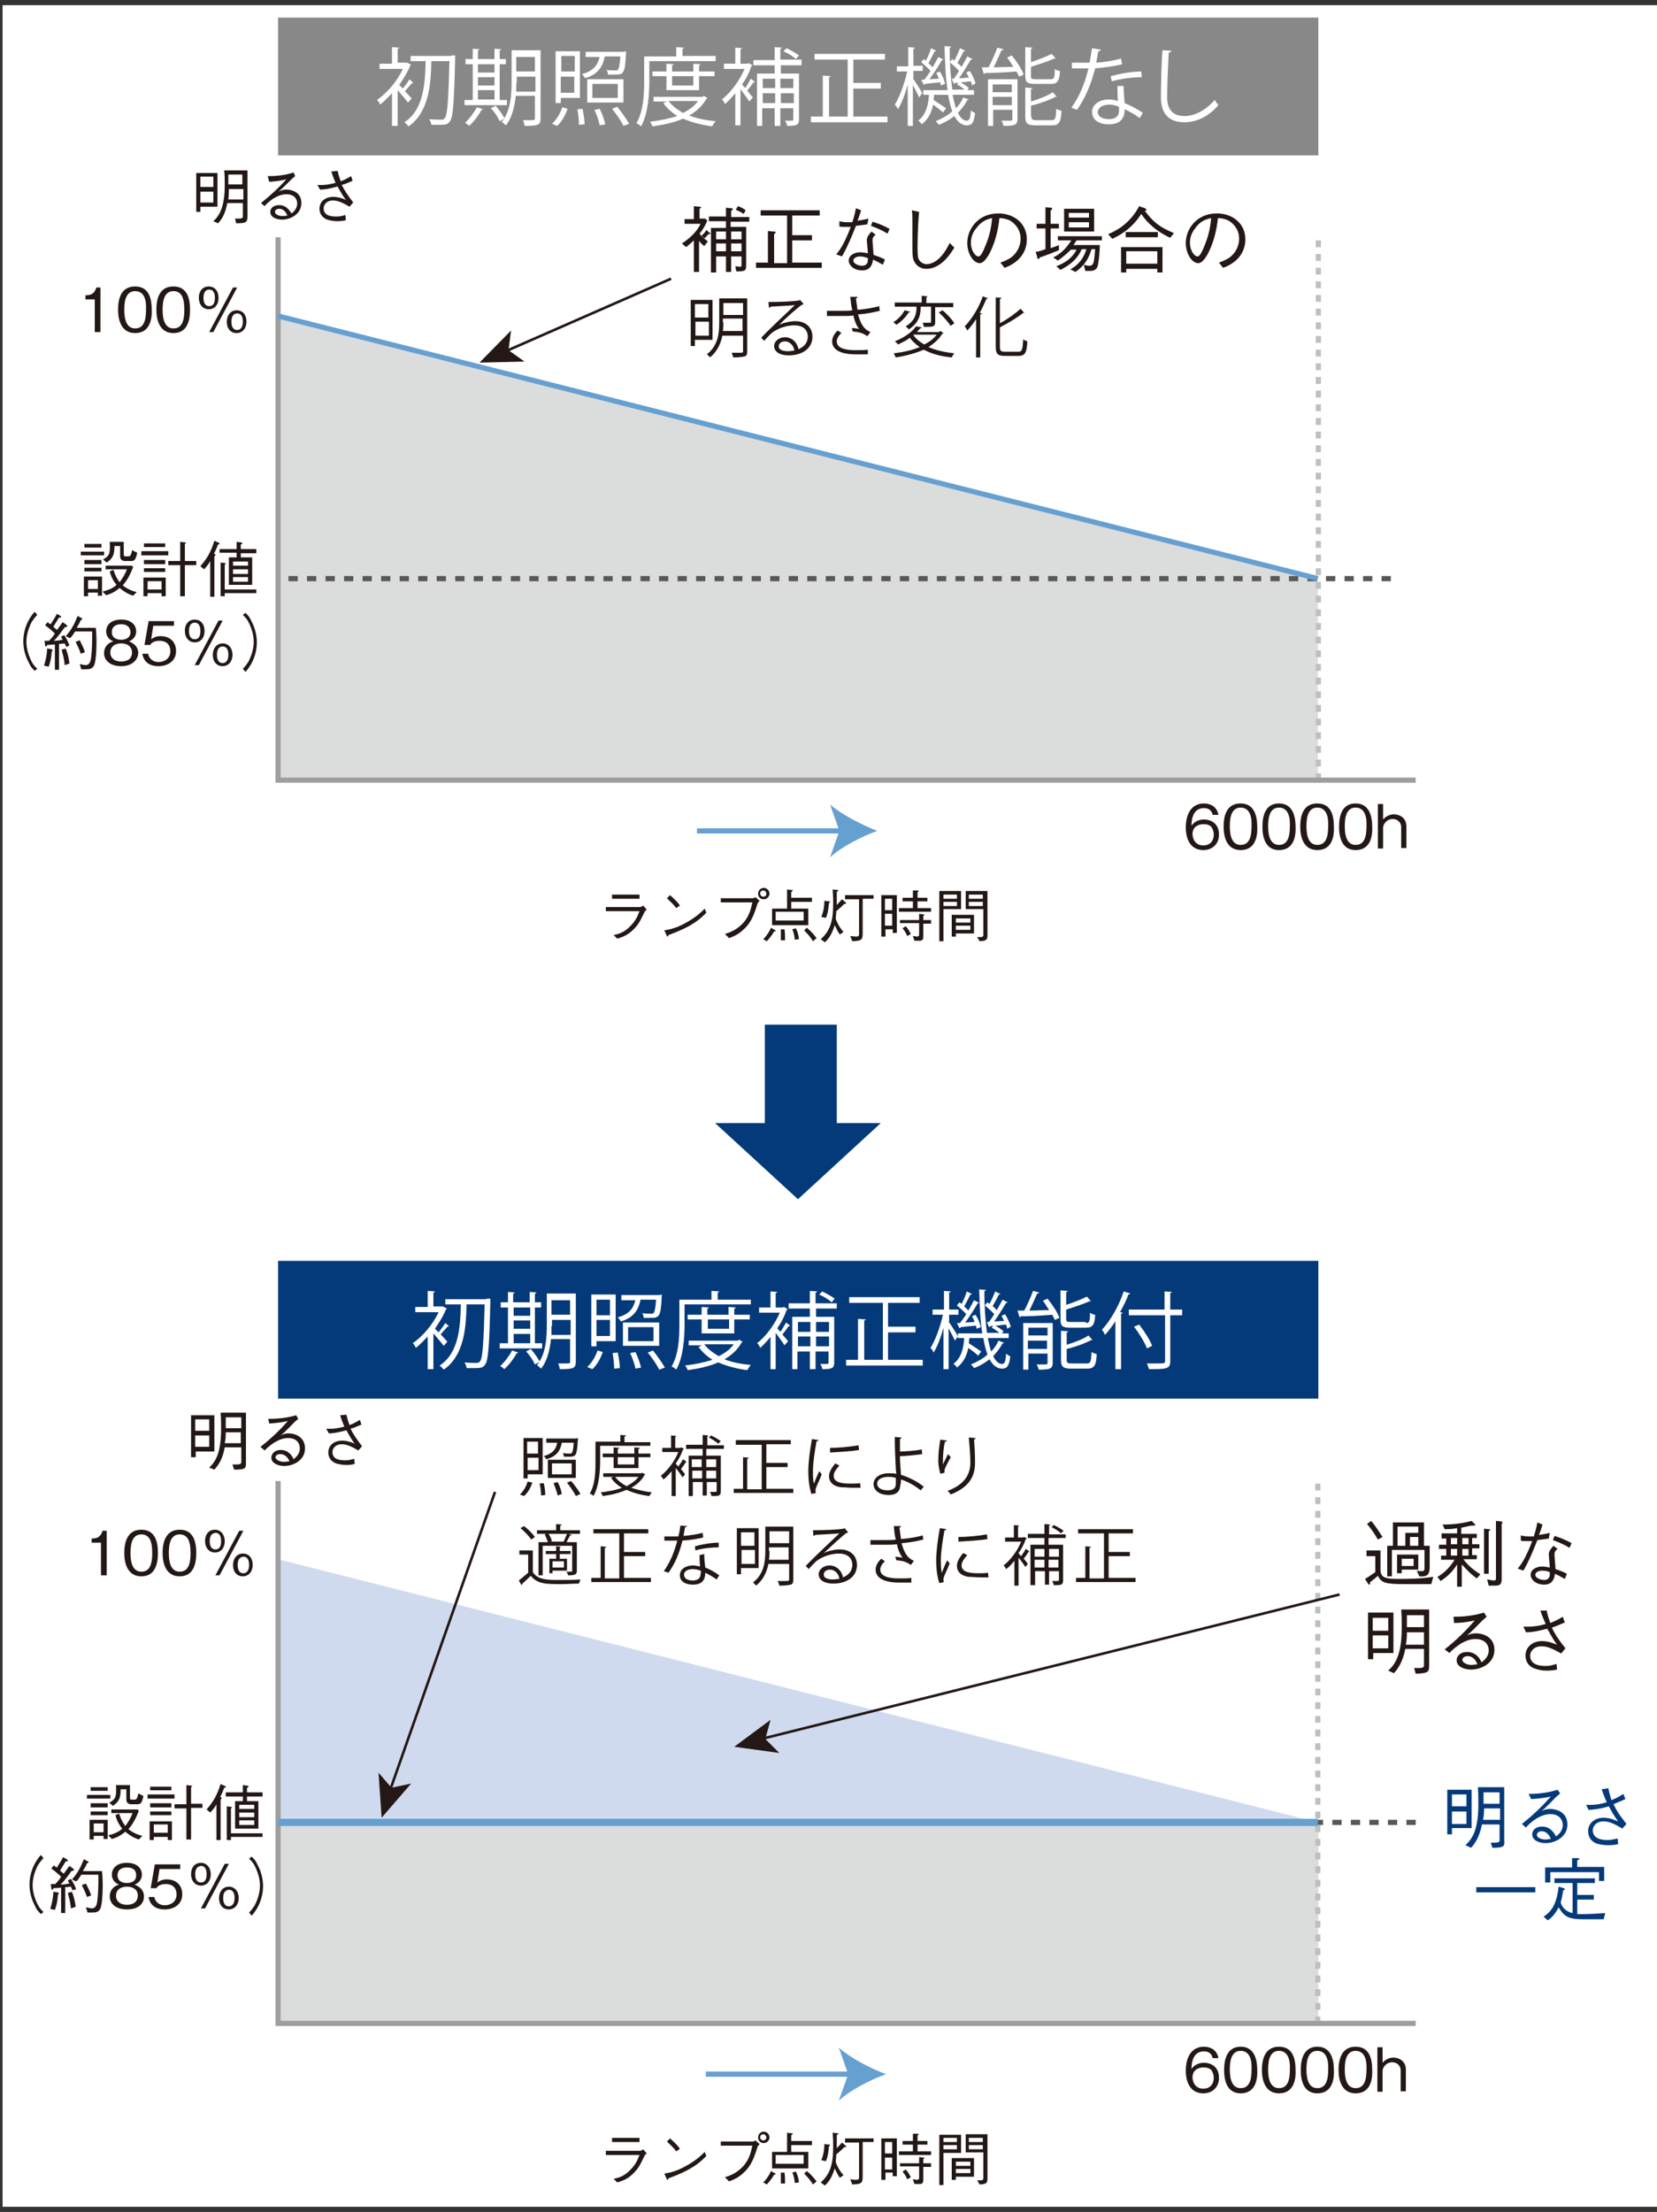 <?xml version="1.0" encoding="utf-8"?>
<!-- Generator: Adobe Illustrator 21.1.0, SVG Export Plug-In . SVG Version: 6.00 Build 0)  -->
<svg version="1.1" id="レイヤー_1" xmlns="http://www.w3.org/2000/svg" xmlns:xlink="http://www.w3.org/1999/xlink" x="0px"
	 y="0px" viewBox="0 0 320 427" style="enable-background:new 0 0 320 427;" xml:space="preserve">
<rect x="0" y="0" width="320" height="427" fill="#333333" stroke="none"/>
<style type="text/css">
	.st0{fill:#FFFFFF;}
	.st1{fill:#DBDCDC;}
	.st2{fill:#D0DAEE;}
	.st3{fill:#231815;}
	.st4{fill:#888888;}
	.st5{fill:#053A7A;}
	.st6{fill:none;stroke:#595757;stroke-dasharray:1.789,1.789;}
	.st7{fill:none;stroke:#BEBFBF;stroke-dasharray:1.319,1.319;}
	.st8{fill:none;stroke:#9E9E9F;}
	.st9{fill:none;stroke:#66A0D1;}
	.st10{fill:none;stroke:#231815;stroke-width:0.5;}
	.st11{fill:none;stroke:#66A0D1;stroke-width:1.389;}
	.st12{fill:#66A0D1;}
</style>
<rect x="0.5" y="1" class="st0" width="320" height="425"/>
<g>
	<path class="st1" d="M53.7,301c0,0,6,26.3,77.3,38.1c71.3,11.8,123.6,12.7,123.6,12.7v38.8H53.7V301z"/>
</g>
<polygon class="st2" points="53.7,301 254.5,351.8 53.7,351.8 "/>
<g>
	<path class="st3" d="M117,175.9v-0.8h6.6c0.1,0,0.4-0.1,0.6-0.3l0.7,0.8c-0.3,0.2-0.3,0.3-0.4,0.4c-1,2.1-1.2,2.3-1.5,2.7
		c-1.4,1.7-2.5,2.1-3.8,2.5l-0.7-0.7c1-0.2,2.1-0.5,3.3-1.8c1.1-1.1,1.4-2.1,1.7-2.8H117z M123.5,173.5h-5.3v-0.8h5.3V173.5z"/>
	<path class="st3" d="M136.4,176.2c-1.2,1.2-2.6,2.6-7.3,4.3c0,0-0.1,0.3-0.2,0.3c-0.1,0-0.1-0.1-0.2-0.3l-0.4-0.9
		c1.1-0.2,2.3-0.4,4.4-1.6c1.9-1.1,2.7-1.9,3.4-2.6L136.4,176.2z M130.6,175.3c-0.5-0.7-1.2-1.3-1.8-1.9l0.6-0.6
		c0.3,0.3,1.3,1.1,1.9,2L130.6,175.3z"/>
	<path class="st3" d="M139.2,174.2v-0.8h6.2c0.1,0,0.3-0.1,0.5-0.2l0.8,0.7c-0.3,0.3-0.3,0.3-0.4,0.5c-0.9,3-1.6,4.1-3,5.3
		c-0.7,0.6-1.2,0.9-2.5,1.4l-0.8-0.8c0.9-0.3,2.1-0.7,3.3-1.9c1.4-1.4,1.7-2.9,2-4.2H139.2z M146.4,172.5c0-0.6,0.5-1.1,1.1-1.1
		c0.6,0,1.1,0.5,1.1,1.1c0,0.6-0.5,1.1-1.1,1.1C146.8,173.6,146.4,173.1,146.4,172.5z M148,172.5c0-0.3-0.3-0.6-0.6-0.6
		c-0.3,0-0.6,0.2-0.6,0.6c0,0.3,0.3,0.6,0.6,0.6C147.8,173.1,148,172.9,148,172.5z"/>
</g>
<g>
	<path class="st3" d="M147.4,181.3c0.5-0.5,1-1.1,1.5-2.2l0.7,0.4c0,0,0.2,0.1,0.2,0.2c0,0.1-0.1,0.1-0.3,0.1
		c-0.5,0.9-1,1.4-1.4,1.9L147.4,181.3z M151.9,171.7l0.9,0.1c0.1,0,0.3,0,0.3,0.1c0,0.1-0.2,0.2-0.3,0.3v1.1h4v0.8h-4v1.3h3.3v3.2
		h-7v-3.2h2.9V171.7z M155.2,177.7V176h-5.4v1.7H155.2z M151.5,179.3c0,0.3,0.1,0.7,0.1,1.4c0,0.4,0,0.6,0,0.8l-0.8,0
		c0-0.2,0-0.5,0-1c0-0.5,0-0.9,0-1.1H151.5z M153.7,179.2c0.4,0.8,0.5,1.4,0.6,2.1l-0.8,0.1c-0.1-1-0.3-1.6-0.5-2L153.7,179.2z
		 M155.8,179.1c1,0.8,1.5,1.5,1.9,2l-0.7,0.6c-0.4-0.7-1-1.4-1.7-2.1L155.8,179.1z"/>
	<path class="st3" d="M158.5,181.3c2.2-1.9,2.4-4.3,2.4-7.2c0-0.6,0-1.1-0.1-2.4l0.9,0.1c0.1,0,0.2,0,0.2,0.1c0,0.1-0.1,0.2-0.3,0.2
		v2.6c0.4-0.4,0.8-0.9,1-1.1l0.7,0.6c0.1,0.1,0.1,0.1,0.1,0.2c0,0.1-0.3,0.1-0.4,0.1c-0.2,0.3-0.8,0.8-1.5,1.4c0,0.6-0.1,1-0.1,1.5
		c0.5,1.3,1.1,2.1,1.5,2.5l-0.7,0.5c-0.4-0.5-0.6-1-1-1.8c-0.5,1.6-1.1,2.6-1.9,3.3L158.5,181.3z M158.6,177
		c0.5-1.1,0.6-2.3,0.6-3.1l0.9,0.1c0.1,0,0.2,0,0.2,0.1c0,0.1-0.1,0.1-0.2,0.2c-0.1,1-0.2,2-0.6,2.9L158.6,177z M168.7,172.7v0.8
		h-2.1v6.8c0,1.3-0.5,1.3-2,1.4l-0.4-1c0.3,0,0.8,0.1,1.1,0.1c0.4,0,0.6-0.1,0.6-0.4v-6.8h-2.7v-0.8H168.7z"/>
	<path class="st3" d="M170.2,172.8h3v7.3h-0.8v-0.7h-1.4v1.4h-0.8V172.8z M172.3,173.5h-1.4v2.2h1.4V173.5z M172.3,176.4h-1.4v2.3
		h1.4V176.4z M176.4,171.9l0.8,0c0.1,0,0.2,0,0.2,0.1c0,0.1,0,0.1-0.2,0.2v1.1h1.9v0.7h-1.9v1.3h2.6v0.7h-6.2v-0.7h2.7v-1.3h-2v-0.7
		h2V171.9z M173.8,177.6h3.7v-1.2l0.7,0.1c0.2,0,0.3,0,0.3,0.1c0,0.1,0,0.1-0.2,0.2v0.8h1.5v0.7h-1.5v2.5c0,0.5-0.1,0.7-0.5,0.8
		c-0.2,0-0.8,0-1.2,0l-0.3-0.9c0.4,0,0.6,0.1,0.7,0.1c0.5,0,0.5-0.2,0.5-0.5v-2.1h-3.7V177.6z M174.9,178.8c0.3,0.3,0.6,0.7,1,1.5
		l-0.7,0.4c-0.2-0.5-0.4-0.9-0.9-1.5L174.9,178.8z"/>
	<path class="st3" d="M185.6,172v3.5h-3.4v6.2h-0.8V172H185.6z M184.8,172.7h-2.6v0.8h2.6V172.7z M184.8,174.9v-0.8h-2.6v0.8H184.8z
		 M184.6,180.8h-0.8v-4.2h4.3v3.6h-3.5V180.8z M187.4,177.3h-2.8v0.8h2.8V177.3z M187.4,178.7h-2.8v0.8h2.8V178.7z M188.7,180.9
		c0.2,0,0.4,0,0.6,0c0.4,0,0.6-0.1,0.6-0.4v-5h-3.4V172h4.2v8.4c0,1-0.1,1.2-1.5,1.3L188.7,180.9z M189.8,172.7h-2.7v0.8h2.7V172.7z
		 M189.8,174.1h-2.7v0.8h2.7V174.1z"/>
</g>
<g>
	<path class="st3" d="M117,416v-0.8h6.6c0.1,0,0.4-0.1,0.6-0.3l0.7,0.8c-0.3,0.2-0.3,0.3-0.4,0.4c-1,2.1-1.2,2.3-1.5,2.7
		c-1.4,1.7-2.5,2.1-3.8,2.5l-0.7-0.7c1-0.2,2.1-0.5,3.3-1.8c1.1-1.1,1.4-2.1,1.7-2.8H117z M123.5,413.5h-5.3v-0.8h5.3V413.5z"/>
	<path class="st3" d="M136.4,416.2c-1.2,1.2-2.6,2.6-7.3,4.3c0,0-0.1,0.3-0.2,0.3c-0.1,0-0.1-0.1-0.2-0.3l-0.4-0.9
		c1.1-0.2,2.3-0.4,4.4-1.6c1.9-1.1,2.7-1.9,3.4-2.6L136.4,416.2z M130.6,415.3c-0.5-0.7-1.2-1.3-1.8-1.9l0.6-0.6
		c0.3,0.3,1.3,1.1,1.9,2L130.6,415.3z"/>
	<path class="st3" d="M139.2,414.2v-0.8h6.2c0.1,0,0.3-0.1,0.5-0.2l0.8,0.7c-0.3,0.3-0.3,0.3-0.4,0.5c-0.9,3-1.6,4.1-3,5.3
		c-0.7,0.6-1.2,0.9-2.5,1.4l-0.8-0.8c0.9-0.3,2.1-0.7,3.3-1.9c1.4-1.4,1.7-2.9,2-4.2H139.2z M146.4,412.6c0-0.6,0.5-1.1,1.1-1.1
		c0.6,0,1.1,0.5,1.1,1.1c0,0.6-0.5,1.1-1.1,1.1C146.8,413.7,146.4,413.2,146.4,412.6z M148,412.6c0-0.3-0.3-0.6-0.6-0.6
		c-0.3,0-0.6,0.2-0.6,0.6c0,0.3,0.3,0.6,0.6,0.6C147.8,413.2,148,412.9,148,412.6z"/>
</g>
<g>
	<path class="st3" d="M147.4,421.3c0.5-0.5,1-1.1,1.5-2.2l0.7,0.4c0,0,0.2,0.1,0.2,0.2c0,0.1-0.1,0.1-0.3,0.1
		c-0.5,0.9-1,1.4-1.4,1.9L147.4,421.3z M151.9,411.7l0.9,0.1c0.1,0,0.3,0,0.3,0.1c0,0.1-0.2,0.2-0.3,0.3v1.1h4v0.8h-4v1.3h3.3v3.2
		h-7v-3.2h2.9V411.7z M155.2,417.7V416h-5.4v1.7H155.2z M151.5,419.3c0,0.3,0.1,0.7,0.1,1.4c0,0.4,0,0.6,0,0.8l-0.8,0
		c0-0.2,0-0.5,0-1c0-0.5,0-0.9,0-1.1H151.5z M153.7,419.2c0.4,0.8,0.5,1.4,0.6,2.1l-0.8,0.1c-0.1-1-0.3-1.6-0.5-2L153.7,419.2z
		 M155.8,419.1c1,0.8,1.5,1.5,1.9,2l-0.7,0.6c-0.4-0.7-1-1.4-1.7-2.1L155.8,419.1z"/>
	<path class="st3" d="M158.5,421.3c2.2-1.9,2.4-4.3,2.4-7.2c0-0.6,0-1.1-0.1-2.4l0.9,0.1c0.1,0,0.2,0,0.2,0.1c0,0.1-0.1,0.2-0.3,0.2
		v2.6c0.4-0.4,0.8-0.9,1-1.1l0.7,0.6c0.1,0.1,0.1,0.1,0.1,0.2c0,0.1-0.3,0.1-0.4,0.1c-0.2,0.3-0.8,0.8-1.5,1.4c0,0.6-0.1,1-0.1,1.5
		c0.5,1.3,1.1,2.1,1.5,2.5l-0.7,0.5c-0.4-0.5-0.6-1-1-1.8c-0.5,1.6-1.1,2.6-1.9,3.3L158.5,421.3z M158.6,417
		c0.5-1.1,0.6-2.3,0.6-3.1l0.9,0.1c0.1,0,0.2,0,0.2,0.1c0,0.1-0.1,0.1-0.2,0.2c-0.1,1-0.2,2-0.6,2.9L158.6,417z M168.7,412.7v0.8
		h-2.1v6.8c0,1.3-0.5,1.3-2,1.4l-0.4-1c0.3,0,0.8,0.1,1.1,0.1c0.4,0,0.6-0.1,0.6-0.4v-6.8h-2.7v-0.8H168.7z"/>
	<path class="st3" d="M170.2,412.8h3v7.3h-0.8v-0.7h-1.4v1.4h-0.8V412.8z M172.3,413.5h-1.4v2.2h1.4V413.5z M172.3,416.5h-1.4v2.3
		h1.4V416.5z M176.4,411.9l0.8,0c0.1,0,0.2,0,0.2,0.1c0,0.1,0,0.1-0.2,0.2v1.1h1.9v0.7h-1.9v1.3h2.6v0.7h-6.2v-0.7h2.7v-1.3h-2v-0.7
		h2V411.9z M173.8,417.6h3.7v-1.2l0.7,0.1c0.2,0,0.3,0,0.3,0.1c0,0.1,0,0.1-0.2,0.2v0.8h1.5v0.7h-1.5v2.5c0,0.5-0.1,0.7-0.5,0.8
		c-0.2,0-0.8,0-1.2,0l-0.3-0.9c0.4,0,0.6,0.1,0.7,0.1c0.5,0,0.5-0.2,0.5-0.5v-2.1h-3.7V417.6z M174.9,418.8c0.3,0.3,0.6,0.7,1,1.5
		l-0.7,0.4c-0.2-0.5-0.4-0.9-0.9-1.5L174.9,418.8z"/>
	<path class="st3" d="M185.6,412.1v3.5h-3.4v6.2h-0.8v-9.7H185.6z M184.8,412.7h-2.6v0.8h2.6V412.7z M184.8,414.9v-0.8h-2.6v0.8
		H184.8z M184.6,420.8h-0.8v-4.2h4.3v3.6h-3.5V420.8z M187.4,417.3h-2.8v0.8h2.8V417.3z M187.4,418.7h-2.8v0.8h2.8V418.7z
		 M188.7,420.9c0.2,0,0.4,0,0.6,0c0.4,0,0.6-0.1,0.6-0.4v-5h-3.4v-3.5h4.2v8.4c0,1-0.1,1.2-1.5,1.3L188.7,420.9z M189.8,412.7h-2.7
		v0.8h2.7V412.7z M189.8,414.1h-2.7v0.8h2.7V414.1z"/>
</g>
<rect x="53.7" y="3.4" class="st4" width="200.9" height="26.6"/>
<rect x="53.7" y="243.4" class="st5" width="200.9" height="26.6"/>
<polygon class="st1" points="53.7,61 254.5,111.7 254.5,150.6 53.7,150.6 "/>
<g>
	<path class="st3" d="M232.4,164.1c-2.9,0-3.4-2.8-3.4-4.3c0-3.1,1.4-4.7,3.5-4.7c1.1,0,2.5,0.5,2.8,2.2h-1.1
		c-0.1-0.3-0.3-1.3-1.7-1.3c-2.3,0-2.4,2.6-2.4,3.4c0.4-0.6,1.2-1.2,2.4-1.2c1.5,0,2.9,0.9,2.9,2.8
		C235.5,162.7,234.3,164.1,232.4,164.1z M234,159.7c-0.4-0.5-1-0.6-1.6-0.6c-1.1,0-2.1,0.6-2.1,1.9c0,0.9,0.5,2.2,2.1,2.2
		c1.2,0,2-0.8,2-2.1C234.4,160.7,234.3,160.2,234,159.7z"/>
	<path class="st3" d="M239.6,164.1c-2.6,0-3.3-2.4-3.3-4.5c0-2.2,0.6-4.5,3.3-4.5c2.6,0,3.2,2.4,3.2,4.5
		C242.9,161.7,242.3,164.1,239.6,164.1z M239.6,155.9c-1.7,0-2.1,1.7-2.1,3.6c0,2,0.5,3.6,2.1,3.6c1.7,0,2.1-1.6,2.1-3.6
		C241.8,157.6,241.3,155.9,239.6,155.9z"/>
	<path class="st3" d="M247,164.1c-2.6,0-3.2-2.4-3.2-4.5c0-2.2,0.6-4.5,3.2-4.5s3.2,2.4,3.2,4.5C250.3,161.7,249.7,164.1,247,164.1z
		 M247,155.9c-1.7,0-2.1,1.7-2.1,3.6c0,2,0.5,3.6,2.1,3.6c1.7,0,2.1-1.6,2.1-3.6C249.2,157.6,248.7,155.9,247,155.9z"/>
	<path class="st3" d="M254.4,164.1c-2.6,0-3.3-2.4-3.3-4.5c0-2.2,0.6-4.5,3.3-4.5s3.2,2.4,3.2,4.5
		C257.7,161.7,257.1,164.1,254.4,164.1z M254.4,155.9c-1.7,0-2.1,1.7-2.1,3.6c0,2,0.5,3.6,2.1,3.6c1.7,0,2.1-1.6,2.1-3.6
		C256.6,157.6,256.1,155.9,254.4,155.9z"/>
	<path class="st3" d="M261.8,164.1c-2.6,0-3.2-2.4-3.2-4.5c0-2.2,0.6-4.5,3.2-4.5s3.2,2.4,3.2,4.5
		C265.1,161.7,264.5,164.1,261.8,164.1z M261.8,155.9c-1.7,0-2.1,1.7-2.1,3.6c0,2,0.5,3.6,2.1,3.6c1.7,0,2.1-1.6,2.1-3.6
		C264,157.6,263.5,155.9,261.8,155.9z"/>
	<path class="st3" d="M270.6,163.8v-4.1c0-1.1-0.9-1.6-1.6-1.6c-1.3,0-1.9,1.1-1.9,1.7v4h-1v-8.6h1v3c0.5-0.6,1.3-1,2.1-1
		c1.1,0,2.4,0.7,2.4,2.3v4.2H270.6z"/>
</g>
<g>
	<path class="st3" d="M15.6,106.5h4.5v0.7h-4.5V106.5z M17,115.1h-0.8v-3.8h3.5v3.7h-0.8v-0.6H17V115.1z M16.3,105.7v-0.7h3.3v0.7
		H16.3z M16.3,108.1h3.3v0.8h-3.3V108.1z M16.3,109.6h3.3v0.7h-3.3V109.6z M18.8,112H17v1.7h1.9V112z M20.5,109.2h5l0.2,0.3
		c-0.5,1.3-1.1,2.5-2,3.5c1.1,0.9,2.3,1.2,2.7,1.3l-0.7,0.7c-1.2-0.4-2-1-2.6-1.5c-0.5,0.4-1.2,1-2.6,1.4l-0.7-0.7
		c1.2-0.3,2.1-0.7,2.7-1.3c-0.4-0.5-1-1.3-1.3-2.6l0.7-0.3c0.4,1.2,0.7,1.7,1.2,2.4c0.5-0.7,1-1.4,1.4-2.5h-4.1V109.2z M26.5,106.7
		c-0.3,1.5-0.6,1.6-1.3,1.6h-1c-0.5,0-1-0.2-1-0.9v-2h-1.1c0,1.7-0.3,2.4-1.5,3.2l-0.7-0.6c1.3-0.7,1.4-1.2,1.3-3.4h2.7v2.4
		c0,0.4,0.1,0.4,0.4,0.4h0.6c0.2,0,0.3-0.2,0.4-0.4c0.1-0.2,0.2-0.7,0.2-0.8L26.5,106.7z"/>
	<path class="st3" d="M27.3,107.2v-0.8h5.2v0.8H27.3z M31.2,115v-0.5h-2.7v0.6h-0.8v-3.6H32v3.6H31.2z M27.8,105.6v-0.7h4.1v0.7
		H27.8z M27.8,108.9v-0.8h4.1v0.8H27.8z M27.8,110.4v-0.7h4.1v0.7H27.8z M31.2,112.2h-2.7v1.6h2.7V112.2z M35.7,109.1v6h-0.9v-6
		h-2.3v-0.8h2.3v-3.7l0.9,0.1c0.1,0,0.2,0,0.2,0.1c0,0.1-0.1,0.1-0.2,0.2v3.3h2.2v0.8H35.7z"/>
	<path class="st3" d="M42.1,105.1c-0.2,0.6-0.5,1.3-0.8,1.8c0.2,0,0.3,0.1,0.3,0.2c0,0.1,0,0.1-0.2,0.3v7.8h-0.8v-6.9
		c-0.2,0.4-0.6,1-1.2,1.6l-0.7-0.6c1.3-1.5,2-2.7,2.7-4.9l0.9,0.4c0.1,0,0.1,0.1,0.1,0.2C42.5,105,42.2,105.1,42.1,105.1z
		 M46.5,106.7v0.9h2.2v5.3h-4.5v-5.3h1.5v-0.9h-3.3V106h3.3v-1.4l0.8,0.1c0.2,0,0.3,0.1,0.3,0.2c0,0.1-0.1,0.1-0.3,0.2v0.9h3v0.8
		H46.5z M43.4,114.6v0.5h-0.8v-6.5l0.8,0.1c0.1,0,0.2,0.1,0.2,0.1c0,0.1-0.1,0.1-0.2,0.2v4.8h6.1v0.7H43.4z M47.9,108.4H45v0.8h2.9
		V108.4z M47.9,109.9H45v0.9h2.9V109.9z M47.9,111.4H45v0.9h2.9V111.4z"/>
</g>
<g>
	<path class="st3" d="M7.2,118.7c-0.5,0.5-0.7,0.8-1.1,1.4c-0.6,1.2-1,2.5-1,3.8s0.4,2.6,1,3.8c0.3,0.6,0.6,0.9,1.1,1.4l-0.5,0.4
		c-0.5-0.5-0.8-0.8-1.1-1.5c-0.7-1.3-1.1-2.7-1.1-4.2s0.4-2.9,1.1-4.2c0.4-0.6,0.6-1,1.1-1.5L7.2,118.7z"/>
	<path class="st3" d="M12.8,124.9c-0.1-0.3-0.2-0.4-0.3-0.7c-0.1,0-0.7,0.1-1.1,0.1v5h-0.8v-4.9c-0.2,0-1,0.1-1.5,0.1
		c0,0.1-0.1,0.3-0.2,0.3c0,0-0.2,0-0.2-0.3l-0.1-0.8c0.2,0,0.7,0,0.9,0c0.1-0.2,0.2-0.2,0.6-0.7c0.1-0.1,0.3-0.4,0.5-0.7
		c-0.6-0.6-1.2-1.1-1.9-1.6l0.5-0.6c0.2,0.2,0.5,0.4,0.6,0.4c0.2-0.4,0.6-0.9,1.2-2l0.7,0.4c0.1,0.1,0.1,0.1,0.1,0.2
		c0,0.2-0.2,0.1-0.4,0.1c-0.4,0.7-0.7,1.1-1.1,1.8c0.1,0.1,0.6,0.5,0.7,0.6c0.4-0.5,0.8-1.1,1.1-1.5l0.7,0.5
		c0.1,0.1,0.2,0.2,0.2,0.3c0,0.1-0.2,0.1-0.5,0.2c-1.3,1.8-1.7,2.2-2.1,2.6c0.6,0,1.2-0.1,1.7-0.2c-0.1-0.2-0.2-0.3-0.3-0.6l0.6-0.3
		c0.5,0.8,0.8,1.4,1,2L12.8,124.9z M10,125.7c-0.1,1.4-0.3,2.2-0.6,3l-0.9-0.2c0.3-0.9,0.6-2.3,0.6-3.3l0.8,0.1c0,0,0.2,0,0.2,0.2
		C10.3,125.6,10.1,125.7,10,125.7z M12.5,128.4c-0.1-1.2-0.4-2.2-0.6-3l0.8-0.2c0.3,0.8,0.6,1.7,0.7,2.9L12.5,128.4z M18.3,128.1
		c-0.3,1.1-1.1,1.1-1.7,1.1c-0.1,0-0.8,0-0.9,0l-0.3-1c0.7,0.1,0.9,0.2,1.1,0.2c0.8,0,1-0.7,1.1-1.5c0.2-1.6,0.2-3.2,0.2-5h-3.3
		c-0.4,0.6-0.6,1-1,1.3l-0.8-0.4c1.1-1.2,1.7-2.4,2.3-3.9l0.7,0.4c0.1,0,0.2,0.1,0.2,0.2c0,0.1-0.3,0.2-0.3,0.2
		c-0.2,0.5-0.5,1-0.8,1.5h3.7C18.7,122.8,18.7,126.5,18.3,128.1z M15.6,126.2c-0.3-0.9-0.6-1.5-1-2.3l0.8-0.3c0.5,1,0.8,1.6,1,2.3
		L15.6,126.2z"/>
	<path class="st3" d="M23.4,128.6c-2.1,0-3.3-1.1-3.3-2.5c0-1.7,1.4-2.2,1.8-2.3c-0.9-0.3-1.4-1.1-1.4-1.9c0-1.3,1-2.3,2.9-2.3
		c1.9,0,2.9,1,2.9,2.3c0,0.8-0.5,1.6-1.4,1.9c0.4,0.2,1.8,0.7,1.8,2.3C26.6,127.5,25.4,128.6,23.4,128.6z M23.4,124.2
		c-1.3,0-2.1,0.7-2.1,1.8c0,0.8,0.6,1.7,2.1,1.7c1.6,0,2.1-0.9,2.1-1.7C25.5,124.9,24.7,124.2,23.4,124.2z M23.4,120.5
		c-0.8,0-1.8,0.3-1.8,1.5s1,1.5,1.8,1.5c0.8,0,1.8-0.3,1.8-1.5C25.1,120.8,24.2,120.5,23.4,120.5z"/>
</g>
<g>
	<path class="st3" d="M30.6,128.6c-1.9,0-2.9-1-3.1-2.4h1.1c0.2,1,1,1.6,2,1.6c1.2,0,2.3-0.7,2.3-2.1c0-0.4-0.1-2-2.1-2
		c-0.5,0-1.4,0.1-1.8,0.8h-1.1l0.8-4.6h4.9v0.9h-4l-0.4,2.6c0.3-0.2,0.8-0.6,1.8-0.6c1.7,0,3,1,3,2.9
		C34,127.6,32.4,128.6,30.6,128.6z"/>
	<path class="st3" d="M39.5,121.8c0,1.4-0.8,2.2-1.9,2.2c-1.1,0-1.9-0.9-1.9-2.2c0-1.4,0.8-2.2,1.9-2.2
		C38.7,119.6,39.5,120.4,39.5,121.8z M36.5,121.8c0,0.3,0,1.6,1.1,1.6c1,0,1.1-1,1.1-1.6c0-0.3,0-1.6-1.1-1.6
		C36.8,120.2,36.5,120.9,36.5,121.8z M42.2,119.8H43l-4.6,8.6h-0.8L42.2,119.8z M44.9,126.4c0,1.3-0.8,2.2-1.9,2.2
		c-1.1,0-1.9-0.8-1.9-2.2c0-1.3,0.8-2.2,1.9-2.2C44.1,124.2,44.9,125.1,44.9,126.4z M41.9,126.4c0,0.3,0,1.6,1.1,1.6
		c0.7,0,1.1-0.6,1.1-1.6c0-0.3,0-1.6-1.1-1.6C42.2,124.8,41.9,125.5,41.9,126.4z"/>
	<path class="st3" d="M46.9,129.1c0.5-0.5,0.7-0.8,1.1-1.4c0.6-1.2,1-2.5,1-3.8s-0.4-2.6-1-3.8c-0.3-0.6-0.6-0.9-1.1-1.4l0.5-0.4
		c0.5,0.5,0.8,0.8,1.1,1.5c0.7,1.3,1.1,2.7,1.1,4.2s-0.4,2.9-1.1,4.2c-0.4,0.6-0.6,1-1.1,1.5L46.9,129.1z"/>
</g>
<g>
	<path class="st3" d="M38.7,39.9v1h-0.8v-7.5H42v6.5H38.7z M41.2,34.1h-2.5v2h2.5V34.1z M41.2,37h-2.5v2.1h2.5V37z M45.6,43.1
		l-0.2-0.9c0.2,0,0.5,0,0.7,0c0.8,0,0.8-0.2,0.8-0.5v-2.5h-3c-0.4,2.1-1.1,3.2-1.8,3.9l-0.9-0.4c1.1-1,2.2-2.6,2.2-6.9
		c0-1,0-1.9-0.1-2.9h4.5v9C47.7,42.9,47.6,43.1,45.6,43.1z M46.9,36.5h-2.7c0,0.5,0,1.1-0.1,2h2.9V36.5z M46.9,33.7h-2.8
		c0,1.5,0,1.6,0,1.9h2.7V33.7z"/>
	<path class="st3" d="M51.7,34c2.6,0,4-0.4,5-0.7L57,34c-0.1,0.1-0.6,0.5-0.7,0.6c-1.1,1.1-1.7,1.7-2.5,2.4c0.4-0.2,0.8-0.4,1.5-0.4
		c0.9,0,2.9,0.4,2.9,2.6c0,2.2-2.2,3.2-3.7,3.2c-1,0-2.3-0.4-2.3-1.5c0-0.7,0.6-1.3,1.7-1.3c1.5,0,2.1,1.2,2.4,1.6
		c0.3-0.2,1.1-0.9,1.1-1.9c0-0.8-0.5-1.8-2.1-1.8c-2.1,0-4,2-4.2,2.3l-0.7-0.6c2-1.6,3.7-3.2,4.9-4.6c-0.6,0.2-1.9,0.4-3.3,0.5
		L51.7,34z M53.9,40.3c-0.5,0-0.8,0.3-0.8,0.6c0,0.5,0.8,0.8,1.4,0.8c0.3,0,0.7,0,1-0.1C55.3,41.2,54.9,40.3,53.9,40.3z"/>
</g>
<g>
	<path class="st3" d="M65.2,33c0.1,0.4,0.2,0.9,0.6,2c1.1-0.4,1.6-0.8,2-1l0.3,0.9c-1,0.4-1.3,0.6-2.1,0.8c0.6,1.2,1,1.7,1.7,2.7
		c0.4,0.5,0.4,0.5,0.5,0.7l-0.7,0.8c-0.9-0.5-2-1.2-3.2-1.2c-1.3,0-1.8,0.9-1.8,1.5c0,1.6,1.8,1.6,2.5,1.6c0.7,0,1-0.1,1.7-0.3
		l0.1,1c-0.7,0.2-1.5,0.2-1.7,0.2c-0.5,0-1.2-0.1-1.9-0.3c-0.8-0.3-1.5-1-1.5-2.1c0-1.3,1-2.3,2.7-2.3c0.7,0,1.3,0.2,1.7,0.3
		c0.5,0.2,0.5,0.2,0.7,0.3c-0.3-0.4-0.8-1.1-1.6-2.6c-1.8,0.5-2.7,0.6-3.4,0.6l-0.5-0.9c1.6,0.1,2.7-0.2,3.5-0.4
		c-0.5-1.2-0.7-1.8-0.8-2.2L65.2,33z"/>
	<path class="st3" d="M72.5,39.9v1h-0.8v-7.5h4.1v6.5H72.5z M75,34.1h-2.5v2H75V34.1z M75,37h-2.5v2.1H75V37z M79.4,43.1l-0.2-0.9
		c0.2,0,0.5,0,0.7,0c0.8,0,0.8-0.2,0.8-0.5v-2.5h-3c-0.4,2.1-1.1,3.2-1.8,3.9l-0.9-0.4c1.1-1,2.2-2.6,2.2-6.9c0-1,0-1.9-0.1-2.9h4.5
		v9C81.5,42.9,81.4,43.1,79.4,43.1z M80.7,36.5h-2.7c0,0.5,0,1.1-0.1,2h2.9V36.5z M80.7,33.7h-2.8c0,1.5,0,1.6,0,1.9h2.7V33.7z"/>
</g>
<g>
	<path class="st3" d="M52,274c2.6,0,4-0.4,5-0.7l0.4,0.6c-0.1,0.1-0.6,0.5-0.7,0.6c-1.1,1.1-1.7,1.7-2.5,2.4
		c0.4-0.2,0.8-0.4,1.5-0.4c0.9,0,2.9,0.4,2.9,2.6c0,2.2-2.2,3.2-3.7,3.2c-1,0-2.3-0.4-2.3-1.5c0-0.7,0.6-1.3,1.7-1.3
		c1.5,0,2.1,1.2,2.4,1.6c0.3-0.2,1.1-0.9,1.1-1.9c0-0.8-0.5-1.8-2.1-1.8c-2.1,0-4,2-4.2,2.3l-0.7-0.6c2-1.6,3.7-3.3,4.9-4.6
		c-0.6,0.2-1.9,0.4-3.3,0.5L52,274z M54.2,280.3c-0.5,0-0.8,0.3-0.8,0.6c0,0.5,0.8,0.8,1.4,0.8c0.3,0,0.7,0,1-0.1
		C55.6,281.2,55.2,280.3,54.2,280.3z"/>
	<path class="st3" d="M66.9,273.1c0.1,0.4,0.2,0.9,0.6,2c1.1-0.4,1.6-0.8,2-1l0.3,0.9c-1,0.4-1.3,0.6-2.1,0.8c0.6,1.2,1,1.7,1.7,2.7
		c0.4,0.5,0.4,0.5,0.5,0.7l-0.7,0.8c-0.9-0.5-2-1.2-3.2-1.2c-1.3,0-1.8,0.9-1.8,1.5c0,1.6,1.8,1.6,2.5,1.6c0.7,0,1-0.1,1.7-0.3
		l0.1,1c-0.7,0.2-1.5,0.2-1.7,0.2c-0.5,0-1.2-0.1-1.9-0.3c-0.8-0.3-1.5-1-1.5-2.1c0-1.3,1-2.3,2.7-2.3c0.7,0,1.3,0.2,1.7,0.3
		c0.5,0.2,0.5,0.2,0.7,0.3c-0.3-0.4-0.8-1.1-1.6-2.6c-1.8,0.5-2.7,0.6-3.4,0.6l-0.5-0.9c1.6,0.1,2.7-0.2,3.5-0.4
		c-0.5-1.2-0.7-1.8-0.8-2.2L66.9,273.1z"/>
</g>
<g>
	<path class="st3" d="M18.3,64.1v-6.3h-1.8v-0.8c0.8,0,1.7-0.1,2.1-1.5h0.8v8.6H18.3z"/>
	<path class="st3" d="M26.1,64.3c-2.6,0-3.3-2.4-3.3-4.5c0-2.2,0.6-4.5,3.3-4.5s3.2,2.4,3.2,4.5C29.4,62,28.7,64.3,26.1,64.3z
		 M26.1,56.2c-1.7,0-2.1,1.7-2.1,3.6c0,2,0.5,3.6,2.1,3.6c1.7,0,2.1-1.6,2.1-3.6C28.3,57.8,27.8,56.2,26.1,56.2z"/>
	<path class="st3" d="M33.5,64.3c-2.6,0-3.3-2.4-3.3-4.5c0-2.2,0.6-4.5,3.3-4.5s3.2,2.4,3.2,4.5C36.7,62,36.1,64.3,33.5,64.3z
		 M33.5,56.2c-1.7,0-2.1,1.7-2.1,3.6c0,2,0.5,3.6,2.1,3.6c1.7,0,2.1-1.6,2.1-3.6C35.6,57.8,35.2,56.2,33.5,56.2z"/>
	<path class="st3" d="M42.2,57.5c0,1.4-0.8,2.2-1.9,2.2c-1.1,0-1.9-0.9-1.9-2.2c0-1.4,0.8-2.2,1.9-2.2
		C41.4,55.3,42.2,56.1,42.2,57.5z M39.3,57.5c0,0.3,0,1.6,1.1,1.6c1,0,1.1-1,1.1-1.6c0-0.3,0-1.6-1.1-1.6
		C39.6,55.9,39.3,56.6,39.3,57.5z M45,55.5h0.8l-4.6,8.6h-0.8L45,55.5z M47.6,62.1c0,1.3-0.8,2.2-1.9,2.2c-1.1,0-1.9-0.8-1.9-2.2
		c0-1.3,0.8-2.2,1.9-2.2C46.9,59.9,47.6,60.8,47.6,62.1z M44.7,62.1c0,0.3,0,1.6,1.1,1.6c0.7,0,1.1-0.6,1.1-1.6c0-0.3,0-1.6-1.1-1.6
		C45,60.5,44.7,61.2,44.7,62.1z"/>
</g>
<g>
	<path class="st3" d="M16.8,346.5h4.5v0.7h-4.5V346.5z M18.1,355.1h-0.8v-3.8h3.5v3.7H20v-0.6h-1.9V355.1z M17.5,345.7V345h3.3v0.7
		H17.5z M17.5,348.1h3.3v0.8h-3.3V348.1z M17.5,349.7h3.3v0.7h-3.3V349.7z M20,352h-1.9v1.7H20V352z M21.6,349.3h5l0.2,0.3
		c-0.5,1.3-1.1,2.5-2,3.5c1.1,0.9,2.3,1.2,2.7,1.3l-0.7,0.7c-1.2-0.4-2-1-2.6-1.5c-0.5,0.4-1.2,1-2.6,1.4l-0.7-0.7
		c1.2-0.3,2.1-0.7,2.7-1.3c-0.4-0.5-1-1.3-1.3-2.6l0.7-0.3c0.4,1.2,0.7,1.7,1.2,2.4c0.5-0.7,1-1.4,1.4-2.5h-4.1V349.3z M27.7,346.7
		c-0.3,1.5-0.6,1.6-1.3,1.6h-1c-0.5,0-1-0.2-1-0.9v-2h-1.1c0,1.7-0.3,2.4-1.5,3.2l-0.7-0.6c1.3-0.7,1.4-1.2,1.3-3.4h2.7v2.4
		c0,0.4,0.1,0.4,0.4,0.4h0.6c0.2,0,0.3-0.2,0.4-0.4c0.1-0.2,0.2-0.7,0.2-0.8L27.7,346.7z"/>
	<path class="st3" d="M28.5,347.2v-0.8h5.2v0.8H28.5z M32.4,355.1v-0.5h-2.7v0.6h-0.8v-3.6h4.3v3.6H32.4z M29,345.6v-0.7h4.1v0.7H29
		z M29,348.9v-0.8h4.1v0.8H29z M29,350.4v-0.7h4.1v0.7H29z M32.4,352.2h-2.7v1.6h2.7V352.2z M36.9,349.1v6H36v-6h-2.3v-0.8H36v-3.7
		l0.9,0.1c0.1,0,0.2,0,0.2,0.1c0,0.1-0.1,0.1-0.2,0.2v3.2h2.2v0.8H36.9z"/>
	<path class="st3" d="M43.3,345.1c-0.2,0.6-0.5,1.3-0.8,1.8c0.2,0,0.3,0.1,0.3,0.2c0,0.1,0,0.1-0.2,0.3v7.8h-0.8v-6.9
		c-0.2,0.4-0.6,1-1.2,1.6l-0.7-0.6c1.3-1.5,2-2.7,2.7-4.9l0.9,0.4c0.1,0,0.1,0.1,0.1,0.2C43.6,345.1,43.4,345.1,43.3,345.1z
		 M47.7,346.8v0.9h2.2v5.3h-4.5v-5.3h1.5v-0.9h-3.3V346h3.3v-1.4l0.8,0.1c0.2,0,0.3,0.1,0.3,0.2c0,0.1-0.1,0.1-0.3,0.2v0.9h3v0.8
		H47.7z M44.6,354.7v0.5h-0.8v-6.5l0.8,0.1c0.1,0,0.2,0.1,0.2,0.1c0,0.1-0.1,0.1-0.2,0.2v4.8h6.1v0.7H44.6z M49.1,348.4h-2.9v0.8
		h2.9V348.4z M49.1,349.9h-2.9v0.9h2.9V349.9z M49.1,351.4h-2.9v0.9h2.9V351.4z"/>
</g>
<g>
	<path class="st3" d="M8.4,358.7c-0.5,0.5-0.7,0.8-1.1,1.4c-0.6,1.2-1,2.5-1,3.8s0.4,2.6,1,3.8c0.3,0.6,0.6,0.9,1.1,1.4l-0.5,0.4
		c-0.5-0.5-0.8-0.8-1.1-1.5c-0.7-1.3-1.1-2.7-1.1-4.2s0.4-2.9,1.1-4.2c0.4-0.6,0.6-1,1.1-1.5L8.4,358.7z"/>
	<path class="st3" d="M14,364.9c-0.1-0.3-0.2-0.4-0.3-0.7c-0.1,0-0.7,0.1-1.1,0.1v5h-0.8v-4.9c-0.2,0-1,0.1-1.5,0.1
		c0,0.1-0.1,0.3-0.2,0.3c0,0-0.2,0-0.2-0.3l-0.1-0.8c0.2,0,0.7,0,0.9,0c0.1-0.2,0.2-0.2,0.6-0.7c0.1-0.1,0.3-0.4,0.5-0.7
		c-0.6-0.6-1.2-1.1-1.9-1.6l0.5-0.6c0.2,0.2,0.5,0.4,0.6,0.4c0.2-0.4,0.6-0.9,1.2-2L13,359c0.1,0.1,0.1,0.1,0.1,0.2
		c0,0.2-0.2,0.1-0.4,0.1c-0.4,0.7-0.7,1.1-1.1,1.8c0.1,0.1,0.6,0.5,0.7,0.6c0.4-0.5,0.8-1.1,1.1-1.5l0.7,0.5
		c0.1,0.1,0.2,0.2,0.2,0.3c0,0.1-0.2,0.1-0.5,0.2c-1.3,1.8-1.7,2.2-2.1,2.6c0.6,0,1.2-0.1,1.7-0.2c-0.1-0.2-0.2-0.3-0.3-0.6l0.6-0.3
		c0.5,0.8,0.8,1.4,1,2L14,364.9z M11.2,365.7c-0.1,1.4-0.3,2.2-0.6,3l-0.9-0.2c0.3-0.9,0.6-2.3,0.6-3.3l0.8,0.1c0,0,0.2,0,0.2,0.2
		C11.5,365.6,11.3,365.7,11.2,365.7z M13.7,368.4c-0.1-1.2-0.4-2.2-0.6-3l0.8-0.2c0.3,0.8,0.6,1.7,0.7,2.9L13.7,368.4z M19.5,368.1
		c-0.3,1.1-1.1,1.1-1.7,1.1c-0.1,0-0.8,0-0.9,0l-0.3-1c0.7,0.1,0.9,0.2,1.1,0.2c0.8,0,1-0.7,1.1-1.5c0.2-1.6,0.2-3.2,0.2-5h-3.3
		c-0.4,0.6-0.6,1-1,1.3l-0.8-0.4c1.1-1.2,1.7-2.4,2.3-3.9l0.7,0.4c0.1,0,0.2,0.1,0.2,0.2c0,0.1-0.3,0.2-0.3,0.2
		c-0.2,0.5-0.5,1-0.8,1.5h3.7C19.9,362.8,19.9,366.5,19.5,368.1z M16.8,366.2c-0.3-0.9-0.6-1.5-1-2.3l0.8-0.3c0.5,1,0.8,1.6,1,2.3
		L16.8,366.2z"/>
	<path class="st3" d="M24.5,368.6c-2.1,0-3.3-1.1-3.3-2.5c0-1.7,1.4-2.2,1.8-2.3c-0.9-0.3-1.4-1.1-1.4-1.9c0-1.3,1-2.3,2.9-2.3
		c1.9,0,2.9,1,2.9,2.3c0,0.8-0.5,1.6-1.4,1.9c0.4,0.2,1.8,0.7,1.8,2.3C27.8,367.6,26.6,368.6,24.5,368.6z M24.5,364.2
		c-1.3,0-2.1,0.7-2.1,1.8c0,0.8,0.6,1.7,2.1,1.7c1.6,0,2.1-0.9,2.1-1.7C26.7,365,25.9,364.2,24.5,364.2z M24.5,360.5
		c-0.8,0-1.8,0.3-1.8,1.5c0,1.2,1,1.5,1.8,1.5c0.8,0,1.8-0.3,1.8-1.5C26.3,360.8,25.4,360.5,24.5,360.5z"/>
</g>
<g>
	<path class="st3" d="M31.8,368.6c-1.9,0-2.9-1-3.1-2.4h1.1c0.2,1,1,1.6,2,1.6c1.2,0,2.3-0.7,2.3-2.1c0-0.4-0.1-2-2.1-2
		c-0.5,0-1.4,0.1-1.8,0.8h-1.1l0.8-4.6h4.9v0.9h-4l-0.4,2.6c0.3-0.2,0.8-0.6,1.8-0.6c1.7,0,3,1,3,2.9
		C35.2,367.6,33.6,368.6,31.8,368.6z"/>
	<path class="st3" d="M40.7,361.8c0,1.4-0.8,2.2-1.9,2.2c-1.1,0-1.9-0.9-1.9-2.2c0-1.4,0.8-2.2,1.9-2.2
		C39.9,359.6,40.7,360.5,40.7,361.8z M37.7,361.8c0,0.3,0,1.6,1.1,1.6c1,0,1.1-1,1.1-1.6c0-0.3,0-1.6-1.1-1.6
		C38,360.3,37.7,360.9,37.7,361.8z M43.4,359.8h0.8l-4.6,8.6h-0.8L43.4,359.8z M46.1,366.4c0,1.3-0.8,2.2-1.9,2.2
		c-1.1,0-1.9-0.8-1.9-2.2c0-1.3,0.8-2.2,1.9-2.2C45.3,364.2,46.1,365.1,46.1,366.4z M43.1,366.4c0,0.3,0,1.6,1.1,1.6
		c0.7,0,1.1-0.6,1.1-1.6c0-0.3,0-1.6-1.1-1.6C43.4,364.9,43.1,365.5,43.1,366.4z"/>
	<path class="st3" d="M48.1,369.2c0.5-0.5,0.7-0.8,1.1-1.4c0.6-1.2,1-2.5,1-3.8s-0.4-2.6-1-3.8c-0.3-0.6-0.6-0.9-1.1-1.4l0.5-0.4
		c0.5,0.5,0.8,0.8,1.1,1.5c0.7,1.3,1.1,2.7,1.1,4.2s-0.4,2.9-1.1,4.2c-0.4,0.6-0.6,1-1.1,1.5L48.1,369.2z"/>
</g>
<g>
	<path class="st3" d="M19.5,304.1v-6.3h-1.8v-0.8c0.8,0,1.7-0.1,2.1-1.5h0.8v8.6H19.5z"/>
	<path class="st3" d="M27.3,304.3c-2.6,0-3.3-2.4-3.3-4.5s0.6-4.5,3.3-4.5s3.2,2.4,3.2,4.5C30.5,302,29.9,304.3,27.3,304.3z
		 M27.3,296.2c-1.7,0-2.1,1.7-2.1,3.6c0,2,0.5,3.6,2.1,3.6c1.7,0,2.1-1.6,2.1-3.6C29.4,297.8,29,296.2,27.3,296.2z"/>
	<path class="st3" d="M34.7,304.3c-2.6,0-3.3-2.4-3.3-4.5s0.6-4.5,3.3-4.5s3.2,2.4,3.2,4.5C37.9,302,37.3,304.3,34.7,304.3z
		 M34.7,296.2c-1.7,0-2.1,1.7-2.1,3.6c0,2,0.5,3.6,2.1,3.6c1.7,0,2.1-1.6,2.1-3.6C36.8,297.8,36.4,296.2,34.7,296.2z"/>
	<path class="st3" d="M43.4,297.5c0,1.4-0.8,2.2-1.9,2.2c-1.1,0-1.9-0.9-1.9-2.2c0-1.4,0.8-2.2,1.9-2.2
		C42.6,295.3,43.4,296.2,43.4,297.5z M40.5,297.5c0,0.3,0,1.6,1.1,1.6c1,0,1.1-1,1.1-1.6c0-0.3,0-1.6-1.1-1.6
		C40.8,296,40.5,296.6,40.5,297.5z M46.2,295.5h0.8l-4.6,8.6h-0.8L46.2,295.5z M48.8,302.1c0,1.3-0.8,2.2-1.9,2.2
		c-1.1,0-1.9-0.8-1.9-2.2c0-1.3,0.8-2.2,1.9-2.2C48.1,299.9,48.8,300.8,48.8,302.1z M45.9,302.1c0,0.3,0,1.6,1.1,1.6
		c0.7,0,1.1-0.6,1.1-1.6c0-0.3,0-1.6-1.1-1.6C46.2,300.6,45.9,301.2,45.9,302.1z"/>
</g>
<g>
	<path class="st3" d="M232.4,404.1c-2.9,0-3.4-2.8-3.4-4.3c0-3.1,1.4-4.7,3.5-4.7c1.1,0,2.5,0.5,2.8,2.2h-1.1
		c-0.1-0.3-0.3-1.3-1.7-1.3c-2.3,0-2.4,2.6-2.4,3.4c0.4-0.6,1.2-1.2,2.4-1.2c1.5,0,2.9,0.9,2.9,2.8
		C235.5,402.7,234.3,404.1,232.4,404.1z M234,399.7c-0.4-0.5-1-0.6-1.6-0.6c-1.1,0-2.1,0.6-2.1,1.9c0,0.9,0.5,2.2,2.1,2.2
		c1.2,0,2-0.8,2-2.1C234.4,400.7,234.3,400.2,234,399.7z"/>
	<path class="st3" d="M239.6,404.1c-2.6,0-3.2-2.4-3.2-4.5s0.6-4.5,3.2-4.5c2.6,0,3.2,2.4,3.2,4.5
		C242.9,401.7,242.3,404.1,239.6,404.1z M239.6,395.9c-1.7,0-2.1,1.7-2.1,3.6c0,2,0.5,3.6,2.1,3.6c1.7,0,2.1-1.6,2.1-3.6
		C241.8,397.6,241.3,395.9,239.6,395.9z"/>
	<path class="st3" d="M247,404.1c-2.6,0-3.3-2.4-3.3-4.5s0.6-4.5,3.3-4.5s3.2,2.4,3.2,4.5C250.3,401.7,249.7,404.1,247,404.1z
		 M247,395.9c-1.7,0-2.1,1.7-2.1,3.6c0,2,0.5,3.6,2.1,3.6c1.7,0,2.1-1.6,2.1-3.6C249.2,397.6,248.7,395.9,247,395.9z"/>
	<path class="st3" d="M254.4,404.1c-2.6,0-3.2-2.4-3.2-4.5s0.6-4.5,3.2-4.5s3.2,2.4,3.2,4.5C257.7,401.7,257.1,404.1,254.4,404.1z
		 M254.4,395.9c-1.7,0-2.1,1.7-2.1,3.6c0,2,0.5,3.6,2.1,3.6c1.7,0,2.1-1.6,2.1-3.6C256.6,397.6,256.1,395.9,254.4,395.9z"/>
	<path class="st3" d="M261.8,404.1c-2.6,0-3.3-2.4-3.3-4.5s0.6-4.5,3.3-4.5s3.2,2.4,3.2,4.5C265.1,401.7,264.5,404.1,261.8,404.1z
		 M261.8,395.9c-1.7,0-2.1,1.7-2.1,3.6c0,2,0.5,3.6,2.1,3.6c1.7,0,2.1-1.6,2.1-3.6C264,397.6,263.5,395.9,261.8,395.9z"/>
	<path class="st3" d="M270.5,403.8v-4.1c0-1.1-0.9-1.6-1.6-1.6c-1.3,0-1.9,1.1-1.9,1.7v4h-1v-8.6h1v3c0.5-0.6,1.3-1,2.1-1
		c1.1,0,2.4,0.7,2.4,2.3v4.2H270.5z"/>
</g>
<line class="st6" x1="268.6" y1="111.7" x2="53.7" y2="111.7"/>
<line class="st6" x1="273.4" y1="351.8" x2="54.8" y2="351.8"/>
<line class="st7" x1="254.6" y1="150.6" x2="254.6" y2="45.8"/>
<line class="st7" x1="254.5" y1="390.6" x2="254.5" y2="285.9"/>
<polyline class="st5" points="154.1,231.5 170.1,216.8 161.6,216.8 161.6,197.8 147.7,197.8 147.7,216.8 138.1,216.8 "/>
<g>
	<path class="st5" d="M280.4,352.9v1.2h-0.9v-8.6h4.7v7.4H280.4z M283.2,346.4h-2.8v2.3h2.8V346.4z M283.2,349.7h-2.8v2.4h2.8V349.7
		z M288.2,356.7l-0.3-1c0.3,0,0.6,0,0.8,0c0.9,0,0.9-0.2,0.9-0.6v-2.9h-3.4c-0.5,2.4-1.3,3.6-2.1,4.5l-1.1-0.5
		c1.3-1.2,2.5-2.9,2.5-7.9c0-1.1,0-2.2-0.1-3.3h5.1v10.3C290.6,356.4,290.5,356.7,288.2,356.7z M289.7,349.1h-3.1
		c0,0.6,0,1.3-0.2,2.2h3.3V349.1z M289.7,346h-3.2c0,1.7,0,1.8,0,2.2h3.1V346z"/>
	<path class="st5" d="M295.2,346.3c2.9,0,4.6-0.5,5.6-0.8l0.5,0.7c-0.1,0.1-0.7,0.6-0.8,0.7c-1.2,1.2-1.9,2-2.8,2.7
		c0.4-0.2,0.9-0.4,1.7-0.4c1,0,3.3,0.5,3.3,3c0,2.5-2.5,3.6-4.2,3.6c-1.2,0-2.6-0.5-2.6-1.7c0-0.8,0.7-1.5,1.9-1.5
		c1.7,0,2.4,1.4,2.7,1.9c0.4-0.3,1.3-1,1.3-2.2c0-0.9-0.6-2.1-2.4-2.1c-2.4,0-4.5,2.3-4.7,2.6l-0.8-0.7c2.3-1.8,4.2-3.7,5.6-5.3
		c-0.7,0.2-2.2,0.4-3.8,0.5L295.2,346.3z M297.7,353.5c-0.6,0-0.9,0.4-0.9,0.7c0,0.6,1,0.9,1.6,0.9c0.4,0,0.8-0.1,1.1-0.1
		C299.3,354.5,298.8,353.5,297.7,353.5z"/>
</g>
<g>
	<path class="st5" d="M310.6,345.2c0.1,0.5,0.2,1,0.6,2.3c1.3-0.5,1.8-0.9,2.3-1.2l0.4,1c-1.1,0.5-1.5,0.6-2.3,1
		c0.7,1.4,1.1,2,1.9,3c0.4,0.6,0.5,0.6,0.6,0.8l-0.8,0.9c-1-0.6-2.3-1.4-3.6-1.4c-1.5,0-2.1,1-2.1,1.7c0,1.8,2,1.9,2.8,1.9
		c0.8,0,1.1-0.1,2-0.3l0.1,1.1c-0.8,0.2-1.7,0.2-2,0.2c-0.6,0-1.4-0.1-2.1-0.3c-0.9-0.3-1.7-1.1-1.7-2.4c0-1.5,1.2-2.6,3-2.6
		c0.8,0,1.5,0.2,2,0.4c0.5,0.2,0.5,0.2,0.8,0.3c-0.3-0.4-0.9-1.2-1.8-2.9c-2.1,0.6-3,0.6-3.9,0.7l-0.5-1c1.8,0.1,3.1-0.2,4-0.5
		c-0.6-1.3-0.8-2-1-2.5L310.6,345.2z"/>
</g>
<g>
	<path class="st5" d="M285.1,365.3v-1h11.4v1H285.1z"/>
	<path class="st5" d="M309.7,370.5h-3.9c-2.9,0-3.7-0.5-4.8-2.3c-0.7,1.3-1.3,2-2.1,2.5l-0.8-0.7c1.2-0.8,2.5-2,2.9-5.8l1,0.3
		c0.1,0,0.2,0.1,0.2,0.2c0,0.1-0.2,0.2-0.3,0.2c-0.2,1-0.3,1.7-0.5,2.4c0.4,1.2,1.3,1.8,2.3,2v-5.8h-3.5v-0.9h7.8v0.9h-3.4v2.3h3.2
		v0.9h-3.2v2.8c0.2,0,0.5,0,1.1,0c1.4,0,3-0.1,4.3-0.2L309.7,370.5z M308.8,363.2v-1.8h-9.4v2h-1v-2.9h5.2v-1.8l1.1,0
		c0.1,0,0.3,0,0.3,0.1c0,0.2-0.3,0.3-0.4,0.3v1.3h5.2v2.7H308.8z"/>
</g>
<path class="st8" d="M273.4,150.6H53.7V45.8"/>
<path class="st8" d="M273.4,390.6H53.7V285.9"/>
<g>
	<path class="st3" d="M136,47.5c-0.5-0.4-0.7-0.6-1-1v6h-1v-6.1c-0.5,0.5-0.9,0.8-1.5,1.3l-0.8-0.7c1.8-1.2,3-2.5,3.6-3.8h-3.1v-0.9
		h1.8v-2.5l1.1,0.1c0.2,0,0.3,0.1,0.3,0.1c0,0.1-0.1,0.2-0.3,0.3v1.9h1.1l0.4,0.4c-0.5,1.1-0.9,1.8-1.5,2.5c0.5,0.6,0.8,0.9,1.6,1.5
		L136,47.5z M136.8,45.2c-0.4,0.5-0.5,0.6-0.8,0.8l-0.5-0.5c0.5-0.5,0.7-0.7,0.9-1.1l0.6,0.5c0,0,0.2,0.1,0.2,0.2
		C137.2,45.2,136.9,45.2,136.8,45.2z M141.1,42.5v1.3h3V51c0,1.2,0,1.4-1.9,1.4l-0.2-1c0.3,0,0.8,0.1,0.8,0.1c0.4,0,0.4-0.1,0.4-0.5
		v-1.5h-2v3h-1v-3h-1.9v3.1h-1v-8.6h2.9v-1.3h-3.3v-0.9h3.3v-1.7l1,0.1c0.2,0,0.3,0,0.3,0.2c0,0.1-0.1,0.2-0.3,0.3v1.2h3.5v0.9
		H141.1z M140.2,44.7h-1.9v1.5h1.9V44.7z M140.2,47h-1.9v1.5h1.9V47z M143.2,44.7h-2v1.5h2V44.7z M143.2,47h-2v1.5h2V47z
		 M143.6,41.3c-0.4-0.3-0.8-0.5-1.5-0.8l0.4-0.7c0.3,0.1,0.9,0.3,1.5,0.8L143.6,41.3z"/>
	<path class="st3" d="M148.4,44.6l1,0.1c0.2,0,0.4,0,0.4,0.2c0,0.1-0.1,0.1-0.3,0.3v5.6h2.5v-9.2h-5.1v-1h11.4v1h-5.3v3.8h3.8v1
		h-3.8v4.3h5.7v1h-12.7v-1h2.3V44.6z"/>
	<path class="st3" d="M166.3,40.6c-0.4,1.2-0.4,1.3-0.7,2c1.4-0.2,1.7-0.3,2.1-0.4l-0.2,1.1c-0.5,0.1-1.5,0.2-2.2,0.3
		c-0.8,2-1.6,4-2.7,5.9l-1.1-0.4c0.6-0.7,1.5-1.9,2.8-5.3c-0.2,0-0.9,0-1,0c-0.6,0-1,0-1.2-0.1l0-1c0.4,0.1,0.8,0.2,1.7,0.2
		c0.4,0,0.5,0,0.8,0c0.2-0.6,0.5-1.6,0.7-2.7L166.3,40.6z M169.1,45.3c-0.5,0.4-0.6,0.6-0.6,1.2c0,0.2,0.1,1.1,0.2,2.7
		c1.2,0.4,1.6,0.6,2.2,0.9l-0.4,1c-0.7-0.4-1.1-0.6-1.9-1c-0.1,0.8-0.4,2.1-2.1,2.1c-1.6,0-2.6-1-2.6-1.9c0-1,1.1-1.6,2.2-1.6
		c0.5,0,1,0.1,1.5,0.2c0-0.4-0.2-2.2-0.2-2.5c0-0.7,0.4-1.1,0.9-1.7L169.1,45.3z M166.1,49.5c-0.8,0-1.3,0.4-1.3,0.8
		c0,0.6,1,1,1.7,1c0.6,0,1.1-0.3,1.1-1.1v-0.4C167.2,49.7,166.7,49.5,166.1,49.5z M168.5,42.8c1,0.3,2.3,0.8,3.3,1.4l-0.4,0.9
		c-1-0.6-1.6-0.9-3.2-1.5L168.5,42.8z"/>
</g>
<g>
	<path class="st3" d="M177.5,40.9c-0.3,2.9-0.3,6.5-0.3,6.9c0,1.7,0.1,2,0.2,2.2c0.4,0.8,1.2,1,1.5,1c0.9,0,2.8-0.5,4.5-4.1l0.9,0.9
		c-0.5,0.8-2.4,4.1-5.4,4.1c-1.4,0-2.2-0.9-2.5-1.8c-0.2-0.6-0.2-1.1-0.2-3.4c0-0.7,0-3.5,0-4.1c0-0.6,0-1.4-0.1-2L177.5,40.9z"/>
</g>
<g>
	<path class="st3" d="M193.2,50.7c0.5-0.2,1.4-0.5,2.2-1.1c1-0.8,1.7-2.1,1.7-3.5c0-2.2-1.6-3.3-2.2-3.6c-0.5-0.2-1.2-0.4-1.9-0.4
		c-0.2,2.1-0.7,4.2-1.6,6.2c-0.6,1.3-1.4,2.5-2.2,2.5c-1.2,0-2.4-1.8-2.4-3.9c0-2.7,2.1-5.7,6-5.7c3,0,5.5,1.9,5.5,5
		c0,3.8-3.4,5.2-4.3,5.5L193.2,50.7z M188.5,44.1c-0.5,0.6-1,1.5-1,2.8c0,1.5,0.9,2.6,1.4,2.6c0.3,0,0.6,0,1.5-2.3
		c1-2.4,1.1-4.3,1.2-5.1C190.7,42.3,189.6,42.6,188.5,44.1z"/>
	<path class="st3" d="M202.9,44.2v3.7c0.9-0.3,1.2-0.4,1.6-0.6v1c-1.2,0.5-2.5,1-3.7,1.4c-0.1,0.2-0.1,0.3-0.3,0.3
		c-0.1,0-0.2-0.2-0.2-0.4l-0.3-1c0.3,0,0.5,0,1.9-0.5v-4h-1.7v-0.9h1.7v-3.2l1,0.1c0.1,0,0.3,0,0.3,0.2c0,0.1-0.1,0.2-0.3,0.3v2.6
		h1.6v0.9H202.9z M207.9,46.4c-0.2,0.3-0.5,0.8-0.6,0.9h5.1c0,0.9-0.2,3.6-0.5,4.3c-0.4,0.7-1,0.7-1.6,0.7h-0.7l-0.3-1.2
		c0.3,0.1,0.7,0.2,1.1,0.2c0.2,0,0.6,0,0.8-0.7c0.1-0.4,0.2-1.2,0.3-2.5h-0.7c-0.6,1.9-1.3,3.1-3.1,4.4l-1-0.5
		c0.9-0.5,2.4-1.5,3.1-3.9h-0.9c-0.4,0.9-0.8,1.5-1.5,2.2c-1,1-2.1,1.5-2.6,1.8l-0.8-0.7c1-0.4,2.9-1.2,3.9-3.2h-1.1
		c-0.8,0.8-1.5,1.4-2.5,2.1l-0.9-0.6c1.5-0.7,2.6-1.9,3.5-3.3h-2.6v-0.8h8.5v0.8H207.9z M205.5,44.7v-4.4h5.8v4.4H205.5z
		 M210.3,41.1h-3.9v0.9h3.9V41.1z M210.3,42.9h-3.9v1h3.9V42.9z"/>
	<path class="st3" d="M226,45.9c-2.5-1.1-4.5-2.9-5.6-4.6c-0.9,1.4-2.5,3.4-5.6,4.8l-0.8-0.9c1.5-0.6,4.2-2,6-5.4l1.1,0.4
		c0.2,0.1,0.3,0.2,0.3,0.3c0,0.1-0.2,0.2-0.3,0.2c0.3,0.4,1,1.4,2.2,2.4c1,0.8,2.2,1.4,3.4,1.9L226,45.9z M223.5,52.5v-0.6h-6v0.7
		h-1v-4.9h8v4.9H223.5z M217.4,45.8v-1h6.2v1H217.4z M223.5,48.5h-6v2.4h6V48.5z"/>
	<path class="st3" d="M235.4,50.7c0.5-0.2,1.4-0.5,2.2-1.1c1-0.8,1.7-2.1,1.7-3.5c0-2.2-1.6-3.3-2.2-3.6c-0.5-0.2-1.2-0.4-1.9-0.4
		c-0.2,2.1-0.7,4.2-1.6,6.2c-0.6,1.3-1.4,2.5-2.2,2.5c-1.2,0-2.4-1.8-2.4-3.9c0-2.7,2.1-5.7,6-5.7c3,0,5.5,1.9,5.5,5
		c0,3.8-3.4,5.2-4.3,5.5L235.4,50.7z M230.8,44.1c-0.5,0.6-1,1.5-1,2.8c0,1.5,0.9,2.6,1.4,2.6c0.3,0,0.6,0,1.5-2.3
		c1-2.4,1.1-4.3,1.2-5.1C233,42.3,231.8,42.6,230.8,44.1z"/>
</g>
<line class="st9" x1="53.7" y1="61" x2="254.5" y2="111.7"/>
<line class="st10" x1="97.9" y1="67.7" x2="129.6" y2="53.8"/>
<polyline class="st3" points="92.6,70 98.7,63.8 98.2,67.6 101.3,69.8 "/>
<line class="st11" x1="53.7" y1="351.8" x2="254.5" y2="351.8"/>
<line class="st10" x1="147.4" y1="335.6" x2="258.7" y2="307.8"/>
<polyline class="st3" points="141.8,337.2 148.8,332 147.8,335.7 150.5,338.4 "/>
<g>
	<path class="st3" d="M276.4,305.8h-5.1c-3.7,0-4.5-0.2-5.2-1.6c-0.6,0.5-0.9,0.8-1.5,1.2c0,0.3,0,0.5-0.2,0.5c-0.1,0-0.1,0-0.2-0.2
		l-0.6-0.9c0.9-0.5,1.5-1,2-1.3v-3.1h-1.7v-1.1h2.7v3.6c0,1.4,0.5,1.9,3.2,1.9c1.9,0,4.3,0,7-0.4L276.4,305.8z M266.1,297.2
		c-0.7-1.2-1.3-2.1-2.1-3l0.8-0.6c1.1,1.3,1.7,2.4,2.2,3.1L266.1,297.2z M274.1,304.3l-0.5-1.1c0.3,0.1,0.7,0.1,1,0.1
		c0.4,0,0.5-0.2,0.5-0.5v-3.6h-6.3v5.1h-0.9v-5.9h1.1v-4.5h6v4.5h1.1v4.4C276,304.1,275.5,304.4,274.1,304.3z M273.9,294.7h-4v3.7
		h1.5v-2.5h2.5V294.7z M270.7,303v0.7h-0.9v-3.6h4.1v2.9H270.7z M273,300.9h-2.3v1.4h2.3V300.9z M273.9,296.7h-1.6v1.7h1.6V296.7z"
		/>
	<path class="st3" d="M285.2,304.7c-1-0.7-1.6-1.3-2.9-2.7v4.3h-0.9v-4.3c-0.7,1.1-1.6,2.2-3.2,3.2l-0.6-0.8c2.1-1.2,3.1-3,3.3-3.3
		h-2.6v-0.8h1V299h-1.4v-0.8h1.4v-1.2h-0.9V296h3V295c-1.1,0.2-1.9,0.2-2.4,0.2l-0.4-0.9c1.9,0,3.8-0.2,5.6-0.7l0.6,0.6
		c0,0,0.1,0.1,0.1,0.2c0,0.1-0.1,0.1-0.3,0.1c-0.3,0-0.3,0-0.4,0c-0.7,0.1-1.3,0.3-2,0.4v1.2h3v0.8h-0.9v1.2h1.4v0.8h-1.4v1.3h0.9
		v0.8h-2.6c1,1.3,2,2.1,3.3,2.9L285.2,304.7z M281.4,296.9h-1.2v1.2h1.2V296.9z M281.4,299h-1.2v1.3h1.2V299z M283.6,296.9h-1.2v1.2
		h1.2V296.9z M283.6,299h-1.2v1.3h1.2V299z M287.5,295.6v8.2h-0.9v-8.7l1,0.1c0,0,0.2,0,0.2,0.1
		C287.8,295.4,287.6,295.5,287.5,295.6z M290,294.1v10.8c0,0.7-0.2,0.9-0.5,1.1c-0.3,0.1-0.6,0.1-2,0.1l-0.3-1.2
		c0.2,0,1,0.2,1.3,0.2c0.4,0,0.4-0.2,0.4-0.5v-11l1,0.1c0.1,0,0.2,0,0.2,0.2C290.3,294,290.1,294.1,290,294.1z"/>
	<path class="st3" d="M297.9,294.3c-0.4,1.2-0.4,1.3-0.7,2c1.4-0.2,1.7-0.3,2.1-0.4l-0.2,1.1c-0.5,0.1-1.5,0.2-2.2,0.3
		c-0.8,2-1.6,4-2.7,5.9l-1.1-0.4c0.6-0.7,1.5-1.9,2.8-5.3c-0.2,0-0.9,0-1,0c-0.6,0-1,0-1.2-0.1l0-1c0.4,0.1,0.8,0.2,1.7,0.2
		c0.4,0,0.5,0,0.8,0c0.2-0.6,0.5-1.6,0.7-2.7L297.9,294.3z M300.8,299c-0.5,0.4-0.6,0.6-0.6,1.2c0,0.2,0.1,1.1,0.2,2.7
		c1.2,0.4,1.6,0.6,2.2,0.9l-0.4,1c-0.7-0.4-1.1-0.6-1.9-1c-0.1,0.8-0.4,2.1-2.1,2.1c-1.6,0-2.6-1-2.6-1.9c0-1,1.1-1.6,2.2-1.6
		c0.5,0,1,0.1,1.5,0.2c0-0.4-0.2-2.2-0.2-2.5c0-0.7,0.4-1.1,0.9-1.7L300.8,299z M297.8,303.2c-0.8,0-1.3,0.4-1.3,0.8
		c0,0.6,1,1,1.7,1c0.6,0,1.1-0.3,1.1-1.1v-0.4C298.9,303.3,298.4,303.2,297.8,303.2z M300.2,296.5c1,0.3,2.3,0.8,3.3,1.4l-0.4,0.9
		c-1-0.6-1.6-0.9-3.2-1.5L300.2,296.5z"/>
</g>
<g>
	<path class="st3" d="M265.2,319.1v1.2h-1v-9h4.9v7.8H265.2z M268.1,312.3h-3v2.5h3V312.3z M268.1,315.7h-3v2.5h3V315.7z
		 M273.4,323.1l-0.3-1.1c0.3,0,0.6,0,0.9,0c0.9,0,1-0.2,1-0.6v-3.1h-3.6c-0.5,2.5-1.4,3.8-2.2,4.7l-1.1-0.5c1.4-1.3,2.6-3.1,2.6-8.3
		c0-1.2,0-2.3-0.1-3.5h5.4v10.8C276,322.8,275.8,323,273.4,323.1z M275,315.1h-3.3c0,0.6,0,1.3-0.2,2.4h3.5V315.1z M275,311.8h-3.3
		c0,1.8,0,1.9,0,2.3h3.3V311.8z"/>
	<path class="st3" d="M280.7,312.1c3.1,0,4.8-0.5,5.9-0.8l0.5,0.8c-0.1,0.1-0.7,0.6-0.8,0.7c-1.3,1.3-2,2.1-3,2.9
		c0.5-0.2,0.9-0.4,1.8-0.4c1,0,3.5,0.5,3.5,3.2c0,2.7-2.7,3.8-4.5,3.8c-1.2,0-2.8-0.5-2.8-1.8c0-0.8,0.7-1.6,2-1.6
		c1.8,0,2.6,1.4,2.8,2c0.4-0.3,1.4-1,1.4-2.3c0-1-0.6-2.2-2.6-2.2c-2.5,0-4.8,2.5-5,2.7l-0.9-0.7c2.4-1.9,4.4-3.9,5.8-5.6
		c-0.8,0.2-2.3,0.5-4,0.5L280.7,312.1z M283.4,319.7c-0.6,0-1,0.4-1,0.7c0,0.6,1,1,1.7,1c0.4,0,0.8-0.1,1.2-0.1
		C285.1,320.7,284.6,319.7,283.4,319.7z"/>
	<path class="st3" d="M298.7,310.9c0.1,0.5,0.2,1.1,0.7,2.4c1.3-0.5,1.9-0.9,2.4-1.2l0.4,1.1c-1.2,0.5-1.6,0.7-2.5,1
		c0.7,1.5,1.2,2.1,2,3.2c0.5,0.6,0.5,0.6,0.6,0.8l-0.8,1c-1.1-0.6-2.4-1.4-3.8-1.4c-1.6,0-2.2,1.1-2.2,1.8c0,1.9,2.1,2,3,2
		c0.8,0,1.1-0.1,2.1-0.4l0.1,1.1c-0.8,0.2-1.8,0.2-2.1,0.2c-0.6,0-1.4-0.1-2.2-0.4c-1-0.3-1.8-1.2-1.8-2.5c0-1.6,1.3-2.8,3.2-2.8
		c0.8,0,1.6,0.2,2.1,0.4c0.5,0.2,0.6,0.2,0.8,0.3c-0.4-0.5-0.9-1.3-1.9-3.1c-2.2,0.6-3.2,0.7-4.1,0.7l-0.5-1.1
		c1.9,0.1,3.3-0.2,4.3-0.5c-0.6-1.4-0.9-2.1-1-2.6L298.7,310.9z"/>
</g>
<line class="st10" x1="75.4" y1="345.4" x2="95.6" y2="288"/>
<polyline class="st3" points="73.7,350.9 73.1,342.2 75.6,345.1 79.4,344.3 "/>
<line class="st9" x1="134.6" y1="160.4" x2="163" y2="160.4"/>
<g>
	<path class="st12" d="M169.4,160.4c-3,1.1-6.8,3-9.1,5.1l1.8-5.1l-1.8-5.1C162.6,157.3,166.4,159.2,169.4,160.4"/>
</g>
<line class="st9" x1="136.3" y1="400.4" x2="164.7" y2="400.4"/>
<g>
	<path class="st12" d="M171.1,400.4c-3,1.1-6.8,3-9.1,5.1l1.8-5.1l-1.8-5.1C164.3,397.3,168.1,399.3,171.1,400.4"/>
</g>
<rect x="70.6" y="31.1" class="st0" width="16.7" height="14.7"/>
<rect x="48.5" y="272.7" class="st0" width="12.3" height="10.9"/>
<g>
	<path class="st3" d="M37.8,280.2v1.1h-0.9v-8.1h4.5v7H37.8z M40.4,274h-2.7v2.2h2.7V274z M40.4,277.1h-2.7v2.2h2.7V277.1z
		 M45.2,283.7l-0.3-1c0.2,0,0.5,0,0.8,0c0.8,0,0.9-0.2,0.9-0.5v-2.8h-3.2c-0.4,2.3-1.2,3.4-2,4.3l-1-0.4c1.2-1.1,2.3-2.8,2.3-7.5
		c0-1,0-2.1-0.1-3.1h4.9v9.7C47.5,283.5,47.4,283.7,45.2,283.7z M46.6,276.5h-3c0,0.6,0,1.2-0.2,2.1h3.1V276.5z M46.6,273.6h-3
		c0,1.6,0,1.7,0,2.1h3V273.6z"/>
	<path class="st3" d="M51.8,273.9c2.8,0,4.3-0.4,5.4-0.7l0.4,0.7c-0.1,0.1-0.6,0.5-0.7,0.6c-1.2,1.2-1.8,1.9-2.7,2.6
		c0.4-0.2,0.8-0.4,1.6-0.4c0.9,0,3.1,0.5,3.1,2.9c0,2.4-2.4,3.4-4,3.4c-1.1,0-2.5-0.5-2.5-1.6c0-0.8,0.7-1.5,1.8-1.5
		c1.6,0,2.3,1.3,2.5,1.8c0.3-0.3,1.2-0.9,1.2-2.1c0-0.9-0.5-2-2.3-2c-2.2,0-4.3,2.2-4.5,2.4l-0.8-0.7c2.2-1.7,4-3.5,5.3-5
		c-0.7,0.2-2,0.4-3.6,0.5L51.8,273.9z M54.1,280.7c-0.5,0-0.9,0.3-0.9,0.6c0,0.5,0.9,0.9,1.6,0.9c0.4,0,0.7-0.1,1.1-0.1
		C55.7,281.6,55.2,280.7,54.1,280.7z"/>
</g>
<g>
	<path class="st3" d="M137.6,65.6h-3.4v1.2h-0.8v-8.9h4.2V65.6z M136.8,58.7h-2.6v2.6h2.6V58.7z M134.3,64.8h2.6v-2.7h-2.6V64.8z
		 M144.3,57.7v10.1c0,0.6-0.1,0.9-0.5,1s-1.1,0.2-2.2,0.2c0-0.2-0.2-0.6-0.3-0.9c0.4,0,0.9,0,1.2,0c0.9,0,1,0,1-0.3v-3h-4
		c-0.3,1.5-1,3.1-2.4,4.2c-0.1-0.2-0.4-0.5-0.6-0.6c2.2-1.7,2.4-4.1,2.4-6.2v-4.6H144.3z M139.7,62.2c0,0.5,0,1.1-0.1,1.7h3.8v-2.4
		h-3.8V62.2z M143.5,58.5h-3.8v2.3h3.8V58.5z"/>
	<path class="st3" d="M150.5,62.7c0.8-0.4,2.1-0.7,3.1-0.7c2,0,3.3,1.2,3.3,3c0,2.3-2,3.6-4.6,3.6c-1.7,0-2.8-0.7-2.8-1.8
		c0-0.9,0.9-1.7,2.1-1.7c1.4,0,2.4,1.1,2.6,2.3c1-0.4,1.8-1.2,1.8-2.4c0-1.4-1-2.2-2.6-2.2c-1.9,0-3.8,0.9-4.6,1.7
		c-0.4,0.4-0.9,0.9-1.2,1.3l-0.6-0.6c1.1-1.2,4.8-4.7,6.5-6.3c-0.7,0.1-3.3,0.2-4.7,0.3c0,0.1-0.2,0.2-0.3,0.2l-0.1-1.1
		c1.7,0,5-0.1,5.9-0.3l0.2-0.1l0.7,0.8c-0.1,0.1-0.2,0.1-0.3,0.1C153.9,59.5,151.4,61.7,150.5,62.7L150.5,62.7z M152.2,67.8
		c0.4,0,0.8-0.1,1.2-0.1c-0.1-1-0.9-1.8-1.8-1.8c-0.7,0-1.2,0.4-1.2,0.9C150.3,67.6,151.4,67.8,152.2,67.8z"/>
	<path class="st3" d="M169.9,60c-1.2,0.3-2.7,0.6-4.2,0.7c0.5,1.7,1,2.8,2.4,3.4l-0.6,0.8c-0.6-0.4-1.2-0.8-2.8-0.9l-0.2-0.7
		c0.6,0.1,1.1,0.1,1.4,0.2c-0.4-0.5-0.8-1.3-1.1-2.6c-0.6,0.1-1.3,0.1-2.1,0.1c-0.8,0-2.2,0-3,0V60c0.8,0,1.8,0,3,0
		c0.6,0,1.4,0,1.9-0.1c-0.2-0.7-0.3-1.6-0.4-2.6l1.4,0c0,0.2-0.1,0.2-0.3,0.3c0.1,0.7,0.2,1.5,0.3,2.2c1.5-0.1,3.1-0.4,4.2-0.7
		L169.9,60z M167.6,68.4c-0.6,0-1.3,0-2.4,0c-2.7,0-4.5-0.8-4.5-2.5c0-0.7,0.4-1.5,1.1-2.1l0.7,0.5c-0.6,0.5-0.9,1.1-0.9,1.6
		c0,1.3,1.6,1.7,3.6,1.7c1.1,0,1.8,0,2.4-0.1L167.6,68.4z"/>
	<path class="st3" d="M175.8,60.2c0,0.1-0.1,0.1-0.3,0.1c-0.5,0.8-1.4,1.8-2.4,2.4c-0.2-0.2-0.4-0.4-0.6-0.5
		c0.9-0.5,1.8-1.5,2.2-2.3L175.8,60.2z M181.6,63.9l0.6,0.4c0,0.1-0.1,0.1-0.2,0.1c-0.7,1.1-1.6,1.9-2.7,2.6c1.4,0.6,3.1,1,5,1.2
		c-0.2,0.2-0.4,0.6-0.5,0.8c-2.1-0.2-3.9-0.7-5.4-1.5c-1.6,0.7-3.5,1.2-5.4,1.5c-0.1-0.2-0.3-0.6-0.4-0.8c1.8-0.2,3.6-0.6,5-1.2
		c-0.7-0.5-1.4-1.1-1.9-1.8c-0.6,0.5-1.4,0.9-2.3,1.3c-0.1-0.2-0.4-0.5-0.6-0.6c2-0.8,3.4-1.9,4.1-2.9l1.1,0.2
		c0,0.1-0.1,0.2-0.3,0.2c-0.2,0.2-0.4,0.4-0.6,0.7h4.2L181.6,63.9z M177.8,59.2c0,1.2-0.1,3-2.3,4.4c-0.1-0.2-0.4-0.4-0.6-0.6
		c1.9-1.1,2.1-2.6,2.1-3.7v-0.1h-4.2v-0.8h5.2v-1.3l1.1,0.1c0,0.1-0.1,0.2-0.2,0.2v1.1h5.2v0.8h-3.5v2.9c0,0.9-0.4,0.9-2.2,0.9
		c0-0.2-0.1-0.5-0.2-0.8c0.7,0,1.2,0,1.4,0c0.2,0,0.2-0.1,0.2-0.2v-2.9H177.8z M176.5,64.6l-0.1,0.1c0.5,0.7,1.2,1.3,2.1,1.8
		c1-0.5,1.8-1.1,2.4-1.9H176.5z M183.6,62.9c-0.5-0.7-1.4-1.8-2.3-2.6l0.7-0.4c0.9,0.7,1.9,1.8,2.3,2.5L183.6,62.9z"/>
	<path class="st3" d="M188.5,68.9v-7.3c-0.5,0.8-1.1,1.6-1.7,2.2c-0.1-0.2-0.3-0.6-0.5-0.8c1.3-1.3,2.7-3.5,3.5-5.8l1,0.4
		c-0.1,0.1-0.2,0.1-0.3,0.1c-0.4,0.9-0.8,1.8-1.3,2.7l0.4,0.1c0,0.1-0.1,0.2-0.3,0.2v8.3H188.5z M193.1,67c0,0.7,0.2,0.9,0.9,0.9
		h2.7c0.7,0,0.8-0.5,0.9-2.4c0.2,0.2,0.6,0.3,0.8,0.4c-0.1,2.1-0.4,2.8-1.7,2.8h-2.7c-1.3,0-1.7-0.4-1.7-1.7v-9.6l1.1,0.1
		c0,0.1-0.1,0.2-0.3,0.2v4.7c1.5-0.8,3-1.9,4-2.8l0.7,0.8c-0.1,0-0.1,0.1-0.2,0c-1.1,0.9-2.8,1.9-4.5,2.8V67z"/>
</g>
<g>
	<path class="st0" d="M79.8,16c-0.1,0.1-0.2,0.1-0.3,0.1c-0.3,0.4-0.9,1-1.3,1.5c0.6,0.6,1.1,1.2,1.3,1.4l-0.7,0.8
		c-0.4-0.5-1.3-1.6-2-2.4v6.9h-1.1V18c-0.8,0.8-1.5,1.6-2.3,2.2c-0.1-0.3-0.4-0.8-0.6-0.9c1.9-1.3,3.9-3.6,5-6h-4.5v-1h2.4V9.1
		l1.4,0.1c0,0.1-0.1,0.2-0.3,0.2v2.7h1.6l0.2,0l0.8,0.4c0,0.1-0.1,0.1-0.2,0.2c-0.5,1.3-1.3,2.5-2.1,3.7c0.2,0.2,0.4,0.4,0.7,0.7
		c0.4-0.5,1-1.3,1.3-1.8L79.8,16z M87.3,10.7l0.6,0c0,0.1,0,0.3,0,0.4c-0.2,8.7-0.4,11.5-1,12.3c-0.4,0.6-0.8,0.7-2,0.7
		c-0.5,0-1,0-1.6,0c0-0.3-0.2-0.8-0.4-1.1c1,0.1,1.9,0.1,2.4,0.1c0.3,0,0.4-0.1,0.6-0.3c0.5-0.6,0.7-3.4,0.9-11h-3.5
		c-0.1,4.4-0.4,9.8-4.4,12.6c-0.2-0.3-0.6-0.6-0.8-0.8c3.7-2.4,4-7.4,4.1-11.8h-2.9v-1H87L87.3,10.7z"/>
	<path class="st0" d="M97.9,19.3v1h-8.2v-1h1.6v-6.9h-1.4v-1h1.4v-2l1.3,0.1c0,0.1-0.1,0.2-0.3,0.2v1.7h3.2v-2l1.3,0.1
		c0,0.1-0.1,0.2-0.3,0.2v1.7h1.2v1h-1.2v6.9H97.9z M93.3,21.1c0,0.1-0.2,0.1-0.3,0.1c-0.6,1.1-1.5,2.3-2.4,3.1
		c-0.2-0.2-0.6-0.5-0.8-0.6c0.8-0.7,1.7-1.9,2.3-3L93.3,21.1z M95.5,12.4h-3.2V14h3.2V12.4z M92.3,14.9v1.6h3.2v-1.6H92.3z
		 M92.3,17.4v1.8h3.2v-1.8H92.3z M104.4,10v12.9c0,1.3-0.6,1.4-3.1,1.4c0-0.3-0.2-0.8-0.3-1.1c0.5,0,1,0,1.4,0c0.8,0,0.9,0,0.9-0.4
		v-4.3h-3.7c-0.2,2-0.7,4.2-1.9,5.7c-0.2-0.2-0.6-0.5-0.8-0.7c0.2-0.2,0.3-0.4,0.5-0.6c0,0-0.7,0.4-0.9,0.5c-0.3-0.7-1-1.8-1.7-2.5
		l0.9-0.5c0.7,0.8,1.4,1.8,1.7,2.4c1.3-2.1,1.4-4.9,1.4-7.1v-6H104.4z M99.7,16c0,0.5,0,1.1,0,1.7h3.7v-2.9h-3.6V16z M103.3,11h-3.6
		v2.8h3.6V11z"/>
	<path class="st0" d="M109.6,21c-0.4,1.2-1.1,2.5-2,3.3l-1-0.4c0.8-0.7,1.6-2,2-3.2L109.6,21z M108.3,18.9v1h-1v-10h4.7v9H108.3z
		 M111,10.8h-2.6v3h2.6V10.8z M108.3,17.9h2.6v-3.1h-2.6V17.9z M111.8,24.1c0-0.8-0.1-2-0.3-3l1-0.1c0.2,1,0.4,2.2,0.4,3L111.8,24.1
		z M120.9,9.9c0,0.1,0,0.2,0,0.3c-0.2,4.2-0.5,4.2-2.3,4.2c-0.3,0-0.8,0-1.2,0c0-0.3-0.1-0.7-0.3-0.9c0.8,0.1,1.5,0.1,1.7,0.1
		c0.2,0,0.4,0,0.5-0.1c0.2-0.2,0.4-0.9,0.5-2.6h-3c-0.4,1.9-1.2,3.4-3.8,4.2c-0.1-0.2-0.4-0.6-0.6-0.8c2.2-0.6,3-1.7,3.4-3.3h-2.7
		v-1h7.1l0.2,0L120.9,9.9z M120.4,15.3v4.5h-7v-4.5H120.4z M119.3,18.9v-2.7h-4.9v2.7H119.3z M115.8,24.2c-0.1-0.8-0.6-2.1-1-3
		l1-0.2c0.5,0.9,0.9,2.2,1.1,3L115.8,24.2z M120.4,24.3c-0.4-0.9-1.4-2.3-2.2-3.3l1-0.4c0.8,1,1.8,2.4,2.3,3.3L120.4,24.3z"/>
	<path class="st0" d="M138.1,11.8h-12.7v3.8c0,2.5-0.2,6.3-1.6,8.8c-0.2-0.2-0.6-0.5-0.9-0.6c1.4-2.4,1.5-5.7,1.5-8.1v-4.8h6.2V9.1
		l1.5,0.1c0,0.1-0.1,0.2-0.3,0.2v1.4h6.4V11.8z M135.9,18.5l0.7,0.4c0,0.1-0.1,0.1-0.2,0.2c-0.8,1.4-1.9,2.4-3.3,3.2
		c1.5,0.6,3.2,0.9,5.1,1.1c-0.2,0.2-0.5,0.7-0.7,1c-2.1-0.3-4-0.8-5.6-1.5c-1.8,0.8-3.8,1.2-5.9,1.5c-0.1-0.3-0.3-0.7-0.5-0.9
		c1.8-0.2,3.7-0.6,5.3-1.1c-1.1-0.7-2-1.5-2.7-2.5l0.7-0.3h-2.6v-0.9h9.5L135.9,18.5z M135,17.4h-6.3v-2.7h-2.7v-0.9h2.7v-1.5
		l1.4,0.1c0,0.1-0.1,0.2-0.3,0.2v1.2h4.1v-1.5l1.4,0.1c0,0.1-0.1,0.2-0.3,0.2v1.2h3v0.9h-3V17.4z M129.1,19.5
		c0.7,0.9,1.6,1.6,2.8,2.3c1.2-0.6,2.2-1.3,2.9-2.3H129.1z M133.9,14.7h-4.1v1.8h4.1V14.7z"/>
	<path class="st0" d="M144.6,12.2l0.7,0.4c0,0.1-0.1,0.1-0.2,0.2c-0.4,1.2-1,2.4-1.8,3.5c0.2,0.2,0.4,0.5,0.6,0.7
		c0.4-0.5,0.8-1.3,1.1-1.8l0.8,0.6c-0.1,0.1-0.2,0.1-0.3,0.1c-0.3,0.5-0.8,1.1-1.2,1.6c0.5,0.6,0.9,1.1,1.1,1.3l-0.7,0.8
		c-0.3-0.5-1.1-1.6-1.7-2.4v7h-1v-6.2c-0.7,0.8-1.3,1.5-2,2.1c-0.1-0.3-0.4-0.8-0.6-0.9c1.7-1.3,3.4-3.6,4.4-5.9h-4v-1h2.2V9.2
		l1.3,0.1c0,0.1-0.1,0.2-0.3,0.2v2.8h1.3L144.6,12.2z M154.9,12.6h-4.1v1.6h3.5v8.9c0,1.1-0.6,1.2-2.3,1.2c0-0.3-0.2-0.7-0.4-1
		c0.3,0,0.6,0,0.8,0c0.7,0,0.8,0,0.8-0.2v-2.2h-2.5v3.4h-1.1v-3.4h-2.4v3.4h-1V14.2h3.4v-1.6h-4.1v-1h4.1V9.1l1.4,0.1
		c0,0.1-0.1,0.2-0.3,0.2v2.1h4.1V12.6z M149.7,15.2h-2.4V17h2.4V15.2z M147.3,19.9h2.4V18h-2.4V19.9z M153.2,15.2h-2.5V17h2.5V15.2z
		 M150.8,19.9h2.5V18h-2.5V19.9z M151.9,9.3c0.8,0.4,1.9,1,2.4,1.4l-0.6,0.7c-0.5-0.5-1.5-1.1-2.4-1.5L151.9,9.3z"/>
	<path class="st0" d="M164.7,22.5h6.7v1.1h-14.8v-1.1h2.3v-7.9l1.5,0.1c0,0.1-0.1,0.2-0.3,0.2v7.6h3.6v-11h-6.4v-1.1h13.6v1.1h-6.1
		V16h5.3v1.1h-5.3V22.5z"/>
	<path class="st0" d="M176.3,15.1c0.4,0.6,1.6,2.4,1.8,2.9l-0.6,0.8c-0.2-0.5-0.8-1.6-1.2-2.4v7.9h-1v-8c-0.5,1.9-1.2,3.7-1.9,4.8
		c-0.1-0.3-0.4-0.7-0.6-0.9c0.9-1.4,1.9-4.1,2.4-6.4h-2v-1h2.2V9.1l1.3,0.1c0,0.1-0.1,0.2-0.3,0.2v3.3h1.8v1h-1.8V15.1z M184,18.5
		c0.2,0.9,0.4,1.7,0.6,2.4c0.6-0.6,1.1-1.3,1.4-2.1l1.1,0.4c0,0.1-0.1,0.1-0.3,0.1c-0.4,0.9-1.1,1.7-1.8,2.5c0.5,1,1.1,1.5,1.7,1.5
		c0.5,0,0.7-0.4,0.8-2c0.2,0.2,0.5,0.4,0.8,0.5c-0.2,1.9-0.6,2.4-1.6,2.4c-1,0-1.8-0.7-2.4-1.8c-0.9,0.7-1.9,1.3-3,1.7
		c-0.1-0.2-0.4-0.5-0.6-0.7c1.2-0.5,2.3-1.1,3.2-1.9c-0.3-0.9-0.6-1.9-0.8-3.2h-2.7c0,0.3-0.1,0.7-0.1,1c0.8,0.5,1.8,1.2,2.4,1.6
		l-0.6,0.8c-0.4-0.4-1.2-1-1.9-1.5c-0.3,1.5-0.9,2.8-2.2,3.8c-0.1-0.2-0.4-0.6-0.7-0.7c1.5-1.1,2-3,2.1-5h-1.1v-0.9h4.7
		c-0.4-2.4-0.5-5.3-0.6-8.5l1.3,0.1c0,0.1-0.1,0.2-0.3,0.2c0,3,0.2,5.8,0.5,8.1h2.4c-0.4-0.3-1-0.8-1.5-1l0.5-0.5
		c0.6,0.3,1.4,0.8,1.8,1.2l-0.3,0.4h1.3v0.9H184z M177.9,15.4l0.6,0c0.4-0.5,0.8-1.1,1.2-1.7c-0.4-0.5-1.2-1.2-1.8-1.7l0.5-0.6
		c0.1,0.1,0.3,0.2,0.4,0.3c0.4-0.7,0.8-1.7,1-2.4l1,0.5c0,0.1-0.2,0.1-0.3,0.1c-0.3,0.6-0.8,1.6-1.2,2.3c0.3,0.3,0.6,0.5,0.8,0.8
		c0.4-0.7,0.8-1.4,1.1-2l1,0.5c0,0.1-0.2,0.1-0.3,0.1c-0.6,1.1-1.6,2.6-2.4,3.7l1.8-0.1c-0.1-0.4-0.3-0.8-0.5-1.1l0.7-0.3
		c0.5,0.8,0.9,1.7,1,2.4l-0.8,0.3c0-0.2-0.1-0.4-0.1-0.6c-1.2,0.1-2.3,0.2-3,0.3c0,0.1-0.1,0.2-0.2,0.2L177.9,15.4z M184.2,15.2
		c0.3-0.4,0.7-1,1-1.5c-0.4-0.5-1.2-1.2-1.8-1.7l0.5-0.6l0.4,0.3c0.4-0.7,0.8-1.7,1.1-2.4l1,0.5c0,0.1-0.2,0.1-0.3,0.1
		c-0.3,0.6-0.8,1.6-1.2,2.2c0.3,0.3,0.6,0.6,0.8,0.8c0.4-0.7,0.8-1.4,1.1-2l1,0.5c0,0.1-0.2,0.1-0.3,0.1c-0.6,1-1.5,2.5-2.3,3.6
		c0.6,0,1.2-0.1,1.9-0.1c-0.2-0.4-0.3-0.7-0.5-1l0.7-0.3c0.5,0.8,0.9,1.7,1.1,2.4l-0.7,0.4c0-0.2-0.1-0.5-0.2-0.8
		c-1.2,0.1-2.3,0.3-3.1,0.3c0,0.1-0.1,0.2-0.2,0.2l-0.4-1L184.2,15.2z"/>
	<path class="st0" d="M193.8,9.5c0,0.1-0.2,0.2-0.4,0.2c-0.4,1-1,2.2-1.5,3.3c1.2,0,2.4-0.1,3.8-0.1c-0.4-0.6-0.8-1.3-1.2-1.8
		l0.9-0.4c0.9,1.1,1.9,2.6,2.3,3.7l-0.9,0.4c-0.1-0.3-0.3-0.6-0.5-1c-2.3,0.2-4.6,0.3-6.1,0.3c0,0.1-0.1,0.2-0.2,0.2l-0.4-1.3l1.3,0
		c0.6-1.1,1.3-2.7,1.7-3.8L193.8,9.5z M196.5,15.4V23c0,1.2-0.7,1.3-2.7,1.3c-0.1-0.3-0.2-0.7-0.4-1c0.5,0,0.9,0,1.3,0
		c0.7,0,0.8,0,0.8-0.3v-1.8h-3.7v3.1h-1v-9H196.5z M195.4,16.3h-3.7v1.5h3.7V16.3z M191.7,20.3h3.7v-1.6h-3.7V20.3z M202.9,15.3
		c0.7,0,0.8-0.3,0.8-2c0.2,0.2,0.7,0.4,1,0.4c-0.1,2-0.5,2.5-1.8,2.5h-3c-1.5,0-1.9-0.3-1.9-1.6V9.1l1.4,0.1c0,0.1-0.1,0.2-0.3,0.2
		V12c1.5-0.5,3-1.1,4-1.6l0.8,0.9c0,0-0.1,0-0.2,0c0,0-0.1,0-0.1,0c-1.1,0.5-2.9,1.1-4.5,1.6v1.8c0,0.5,0.1,0.6,0.9,0.6H202.9z
		 M199.2,22.5c0,0.6,0.2,0.7,1,0.7h2.9c0.7,0,0.8-0.3,0.9-2.2c0.3,0.2,0.7,0.3,1,0.4c-0.1,2.2-0.5,2.8-1.8,2.8H200
		c-1.5,0-2-0.3-2-1.6v-5.7l1.4,0.1c0,0.1-0.1,0.2-0.3,0.2v2.4c1.6-0.5,3.2-1.1,4.2-1.8l0.8,0.9c0,0-0.1,0-0.2,0c0,0-0.1,0-0.1,0
		c-1.1,0.6-3,1.3-4.7,1.7V22.5z"/>
	<path class="st0" d="M212.6,9.6c0,0.1-0.2,0.3-0.5,0.3c-0.1,0.7-0.3,1.6-0.4,2.2c1.6-0.1,3.4-0.4,4.8-0.8l0.2,1.1
		c-1.5,0.4-3.3,0.6-5.2,0.8c-0.8,3.1-1.9,5.7-3.5,8l-1.1-0.4c1.5-2.1,2.6-4.6,3.3-7.6H207v-1.1h1.9c0.5,0,1,0,1.5,0
		c0.2-0.9,0.3-1.8,0.5-2.8L212.6,9.6z M217,16.6c0,1.3,0.1,2.2,0.2,3.3c1,0.4,2.4,1.1,3.5,1.9l-0.6,1c-0.9-0.7-2-1.3-2.9-1.7
		c0,1.6-0.7,2.9-3.1,2.9c-1.8,0-3.2-0.8-3.2-2.4c0-1.6,1.7-2.4,3.2-2.4c0.6,0,1.2,0.1,1.8,0.3c-0.1-1-0.1-2.1-0.1-2.9L217,16.6z
		 M216.1,20.6c-0.7-0.3-1.4-0.4-1.9-0.4c-1,0-2.1,0.4-2.2,1.4c0,0.9,0.9,1.4,2.2,1.4c1.2,0,1.9-0.6,1.9-1.6
		C216.1,21.1,216.1,20.9,216.1,20.6z M220.5,14.9c-1.8,0-4.1,0.3-5.8,0.8l-0.2-1c1.9-0.5,4.1-0.9,5.9-0.9L220.5,14.9z"/>
	<path class="st0" d="M226.2,9.8c0,0.2-0.2,0.3-0.5,0.4c-0.1,1.9-0.3,6.2-0.3,8.6c0,2.4,1.2,3.6,3.3,3.6c2,0,4-1,5.9-3.1
		c0.2,0.3,0.5,0.8,0.7,1c-1.9,2.2-4.2,3.3-6.6,3.3c-3,0-4.5-1.7-4.5-4.8c0-2.1,0.1-7.1,0.3-9.1L226.2,9.8z"/>
</g>
<g>
	<path class="st0" d="M86.7,256c-0.1,0.1-0.2,0.1-0.3,0.1c-0.3,0.4-0.9,1-1.3,1.5c0.6,0.6,1.1,1.2,1.3,1.4l-0.7,0.8
		c-0.4-0.5-1.3-1.6-2-2.4v6.9h-1.1V258c-0.8,0.8-1.5,1.6-2.3,2.2c-0.1-0.3-0.4-0.8-0.6-0.9c1.9-1.3,3.9-3.6,5-6h-4.5v-1h2.4v-3.1
		l1.4,0.1c0,0.1-0.1,0.2-0.3,0.2v2.7h1.6l0.2,0l0.8,0.4c0,0.1-0.1,0.1-0.2,0.2c-0.5,1.3-1.3,2.5-2.1,3.7c0.2,0.2,0.4,0.4,0.7,0.7
		c0.4-0.5,1-1.3,1.3-1.8L86.7,256z M94.1,250.7l0.6,0c0,0.1,0,0.3,0,0.4c-0.2,8.7-0.4,11.5-1,12.3c-0.4,0.6-0.8,0.7-2,0.7
		c-0.5,0-1,0-1.6,0c0-0.3-0.2-0.8-0.4-1.1c1,0.1,1.9,0.1,2.4,0.1c0.3,0,0.4-0.1,0.6-0.3c0.5-0.6,0.7-3.4,0.9-11h-3.5
		c-0.1,4.4-0.4,9.8-4.4,12.6c-0.2-0.3-0.6-0.6-0.8-0.8c3.7-2.4,4-7.4,4.1-11.8H86v-1h7.8L94.1,250.7z"/>
	<path class="st0" d="M104.7,259.3v1h-8.2v-1h1.6v-6.9h-1.4v-1h1.4v-2l1.3,0.1c0,0.1-0.1,0.2-0.3,0.2v1.7h3.2v-2l1.3,0.1
		c0,0.1-0.1,0.2-0.3,0.2v1.7h1.2v1h-1.2v6.9H104.7z M100.1,261.1c0,0.1-0.2,0.1-0.3,0.1c-0.6,1.1-1.5,2.3-2.4,3.1
		c-0.2-0.2-0.6-0.5-0.8-0.6c0.8-0.7,1.7-1.9,2.3-3L100.1,261.1z M102.4,252.4h-3.2v1.6h3.2V252.4z M99.2,254.9v1.6h3.2v-1.6H99.2z
		 M99.2,257.5v1.8h3.2v-1.8H99.2z M111.2,250v12.9c0,1.3-0.6,1.4-3.1,1.4c0-0.3-0.2-0.8-0.3-1.1c0.5,0,1,0,1.4,0
		c0.8,0,0.9,0,0.9-0.4v-4.3h-3.7c-0.2,2-0.7,4.2-1.9,5.7c-0.2-0.2-0.6-0.5-0.8-0.7c0.2-0.2,0.3-0.4,0.5-0.6c0,0-0.7,0.4-0.9,0.5
		c-0.3-0.7-1-1.8-1.7-2.5l0.9-0.5c0.7,0.8,1.4,1.8,1.7,2.4c1.3-2.1,1.4-4.9,1.4-7.1v-6H111.2z M106.5,256c0,0.5,0,1.1,0,1.7h3.7
		v-2.9h-3.6V256z M110.1,251h-3.6v2.8h3.6V251z"/>
	<path class="st0" d="M116.4,261c-0.4,1.2-1.1,2.5-2,3.3l-1-0.4c0.8-0.7,1.6-2,2-3.2L116.4,261z M115.2,258.9v1h-1v-10h4.7v9H115.2z
		 M117.8,250.9h-2.6v3h2.6V250.9z M115.2,257.9h2.6v-3.1h-2.6V257.9z M118.6,264.2c0-0.8-0.1-2-0.3-3l1-0.1c0.2,1,0.4,2.2,0.4,3
		L118.6,264.2z M127.8,249.9c0,0.1,0,0.2,0,0.3c-0.2,4.2-0.5,4.2-2.3,4.2c-0.3,0-0.8,0-1.2,0c0-0.3-0.1-0.7-0.3-0.9
		c0.8,0.1,1.5,0.1,1.7,0.1c0.2,0,0.4,0,0.5-0.1c0.2-0.2,0.4-0.9,0.5-2.6h-3c-0.4,1.9-1.2,3.4-3.8,4.2c-0.1-0.2-0.4-0.6-0.6-0.8
		c2.2-0.6,3-1.7,3.4-3.3h-2.7v-1h7.1l0.2,0L127.8,249.9z M127.3,255.3v4.5h-7v-4.5H127.3z M126.2,258.9v-2.7h-4.9v2.7H126.2z
		 M122.7,264.2c-0.1-0.8-0.6-2.1-1-3l1-0.2c0.5,0.9,0.9,2.2,1.1,3L122.7,264.2z M127.3,264.4c-0.4-0.9-1.4-2.3-2.2-3.3l1-0.4
		c0.8,1,1.8,2.4,2.3,3.3L127.3,264.4z"/>
	<path class="st0" d="M144.9,251.8h-12.7v3.8c0,2.5-0.2,6.3-1.6,8.8c-0.2-0.2-0.6-0.5-0.9-0.6c1.4-2.4,1.5-5.7,1.5-8.1v-4.8h6.2
		v-1.7l1.5,0.1c0,0.1-0.1,0.2-0.3,0.2v1.4h6.4V251.8z M142.7,258.6l0.7,0.4c0,0.1-0.1,0.1-0.2,0.2c-0.8,1.4-1.9,2.4-3.3,3.2
		c1.5,0.6,3.2,0.9,5.1,1.1c-0.2,0.2-0.5,0.7-0.7,1c-2.1-0.3-4-0.8-5.6-1.5c-1.8,0.8-3.8,1.2-5.9,1.5c-0.1-0.3-0.3-0.7-0.5-0.9
		c1.8-0.2,3.7-0.6,5.3-1.1c-1.1-0.7-2-1.5-2.7-2.5l0.7-0.3h-2.6v-0.9h9.5L142.7,258.6z M141.8,257.4h-6.3v-2.7h-2.7v-0.9h2.7v-1.5
		l1.4,0.1c0,0.1-0.1,0.2-0.3,0.2v1.2h4.1v-1.5l1.4,0.1c0,0.1-0.1,0.2-0.3,0.2v1.2h3v0.9h-3V257.4z M136,259.5
		c0.7,0.9,1.6,1.6,2.8,2.3c1.2-0.6,2.2-1.3,2.9-2.3H136z M140.8,254.7h-4.1v1.8h4.1V254.7z"/>
	<path class="st0" d="M151.4,252.3l0.7,0.4c0,0.1-0.1,0.1-0.2,0.2c-0.4,1.2-1,2.4-1.8,3.5c0.2,0.2,0.4,0.5,0.6,0.7
		c0.4-0.5,0.8-1.3,1.1-1.8l0.8,0.6c-0.1,0.1-0.2,0.1-0.3,0.1c-0.3,0.5-0.8,1.1-1.2,1.6c0.5,0.6,0.9,1.1,1.1,1.3l-0.7,0.8
		c-0.3-0.5-1.1-1.6-1.7-2.4v7h-1v-6.2c-0.7,0.8-1.3,1.5-2,2.1c-0.1-0.3-0.4-0.8-0.6-0.9c1.7-1.3,3.4-3.6,4.4-5.9h-4v-1h2.2v-3.1
		l1.3,0.1c0,0.1-0.1,0.2-0.3,0.2v2.8h1.3L151.4,252.3z M161.7,252.6h-4.1v1.6h3.5v8.9c0,1.1-0.6,1.2-2.3,1.2c0-0.3-0.2-0.7-0.4-1
		c0.3,0,0.6,0,0.8,0c0.7,0,0.8,0,0.8-0.2v-2.2h-2.5v3.4h-1.1v-3.4h-2.4v3.4h-1v-10.1h3.4v-1.6h-4.1v-1h4.1v-2.4l1.4,0.1
		c0,0.1-0.1,0.2-0.3,0.2v2.1h4.1V252.6z M156.5,255.2h-2.4v1.9h2.4V255.2z M154.1,259.9h2.4V258h-2.4V259.9z M160.1,255.2h-2.5v1.9
		h2.5V255.2z M157.6,259.9h2.5V258h-2.5V259.9z M158.8,249.3c0.8,0.4,1.9,1,2.4,1.4l-0.6,0.7c-0.5-0.5-1.5-1.1-2.4-1.5L158.8,249.3z
		"/>
	<path class="st0" d="M171.5,262.5h6.7v1.1h-14.8v-1.1h2.3v-7.9l1.5,0.1c0,0.1-0.1,0.2-0.3,0.2v7.6h3.6v-11H164v-1.1h13.6v1.1h-6.1
		v4.6h5.3v1.1h-5.3V262.5z"/>
	<path class="st0" d="M183.2,255.1c0.4,0.6,1.6,2.4,1.8,2.9l-0.6,0.8c-0.2-0.5-0.8-1.6-1.2-2.4v7.9h-1v-8c-0.5,1.9-1.2,3.7-1.9,4.8
		c-0.1-0.3-0.4-0.7-0.6-0.9c0.9-1.4,1.9-4.1,2.4-6.4h-2v-1h2.2v-3.6l1.3,0.1c0,0.1-0.1,0.2-0.3,0.2v3.3h1.8v1h-1.8V255.1z
		 M190.8,258.5c0.2,0.9,0.4,1.7,0.6,2.4c0.6-0.6,1.1-1.3,1.4-2.1l1.1,0.4c0,0.1-0.1,0.1-0.3,0.1c-0.4,0.9-1.1,1.7-1.8,2.5
		c0.5,1,1.1,1.5,1.7,1.5c0.5,0,0.7-0.4,0.8-2c0.2,0.2,0.5,0.4,0.8,0.5c-0.2,1.9-0.6,2.4-1.6,2.4c-1,0-1.8-0.7-2.4-1.8
		c-0.9,0.7-1.9,1.3-3,1.7c-0.1-0.2-0.4-0.5-0.6-0.7c1.2-0.5,2.3-1.1,3.2-1.9c-0.3-0.9-0.6-1.9-0.8-3.2h-2.7c0,0.3-0.1,0.7-0.1,1
		c0.8,0.5,1.8,1.2,2.4,1.6l-0.6,0.8c-0.4-0.4-1.2-1-1.9-1.5c-0.3,1.5-0.9,2.8-2.2,3.8c-0.1-0.2-0.4-0.6-0.7-0.7c1.5-1.1,2-3,2.1-5
		H185v-0.9h4.7c-0.4-2.4-0.5-5.3-0.6-8.5l1.3,0.1c0,0.1-0.1,0.2-0.3,0.2c0,3,0.2,5.8,0.5,8.1h2.4c-0.4-0.3-1-0.8-1.5-1l0.5-0.5
		c0.6,0.3,1.4,0.8,1.8,1.2l-0.3,0.4h1.3v0.9H190.8z M184.8,255.4l0.6,0c0.4-0.5,0.8-1.1,1.2-1.7c-0.4-0.5-1.2-1.2-1.8-1.7l0.5-0.6
		c0.1,0.1,0.3,0.2,0.4,0.3c0.4-0.7,0.8-1.7,1-2.4l1,0.5c0,0.1-0.2,0.1-0.3,0.1c-0.3,0.6-0.8,1.6-1.2,2.3c0.3,0.3,0.6,0.5,0.8,0.8
		c0.4-0.7,0.8-1.4,1.1-2l1,0.5c0,0.1-0.2,0.1-0.3,0.1c-0.6,1.1-1.6,2.6-2.4,3.7l1.8-0.1c-0.1-0.4-0.3-0.8-0.5-1.1l0.7-0.3
		c0.5,0.8,0.9,1.7,1,2.4l-0.8,0.3c0-0.2-0.1-0.4-0.1-0.6c-1.2,0.1-2.3,0.2-3,0.3c0,0.1-0.1,0.2-0.2,0.2L184.8,255.4z M191,255.2
		c0.3-0.4,0.7-1,1-1.5c-0.4-0.5-1.2-1.2-1.8-1.7l0.5-0.6l0.4,0.3c0.4-0.7,0.8-1.7,1.1-2.4l1,0.5c0,0.1-0.2,0.1-0.3,0.1
		c-0.3,0.6-0.8,1.6-1.2,2.2c0.3,0.3,0.6,0.6,0.8,0.8c0.4-0.7,0.8-1.4,1.1-2l1,0.5c0,0.1-0.2,0.1-0.3,0.1c-0.6,1-1.5,2.5-2.3,3.6
		c0.6,0,1.2-0.1,1.9-0.1c-0.2-0.4-0.3-0.7-0.5-1l0.7-0.3c0.5,0.8,0.9,1.7,1.1,2.4l-0.7,0.4c0-0.2-0.1-0.5-0.2-0.8
		c-1.2,0.1-2.3,0.3-3.1,0.3c0,0.1-0.1,0.2-0.2,0.2l-0.4-1L191,255.2z"/>
	<path class="st0" d="M200.7,249.5c0,0.1-0.2,0.2-0.4,0.2c-0.4,1-1,2.2-1.5,3.3c1.2,0,2.4-0.1,3.8-0.1c-0.4-0.6-0.8-1.3-1.2-1.8
		l0.9-0.4c0.9,1.1,1.9,2.6,2.3,3.7l-0.9,0.4c-0.1-0.3-0.3-0.6-0.5-1c-2.3,0.2-4.6,0.3-6.1,0.3c0,0.1-0.1,0.2-0.2,0.2l-0.4-1.3l1.3,0
		c0.6-1.1,1.3-2.7,1.7-3.8L200.7,249.5z M203.3,255.4v7.7c0,1.2-0.7,1.3-2.7,1.3c-0.1-0.3-0.2-0.7-0.4-1c0.5,0,0.9,0,1.3,0
		c0.7,0,0.8,0,0.8-0.3v-1.8h-3.7v3.1h-1v-9H203.3z M202.3,256.3h-3.7v1.5h3.7V256.3z M198.5,260.4h3.7v-1.6h-3.7V260.4z
		 M209.7,255.4c0.7,0,0.8-0.3,0.8-2c0.2,0.2,0.7,0.4,1,0.4c-0.1,2-0.5,2.5-1.8,2.5h-3c-1.5,0-1.9-0.3-1.9-1.6v-5.6l1.4,0.1
		c0,0.1-0.1,0.2-0.3,0.2v2.5c1.5-0.5,3-1.1,4-1.6l0.8,0.9c0,0-0.1,0-0.2,0c0,0-0.1,0-0.1,0c-1.1,0.5-2.9,1.1-4.5,1.6v1.8
		c0,0.5,0.1,0.6,0.9,0.6H209.7z M206,262.5c0,0.6,0.2,0.7,1,0.7h2.9c0.7,0,0.8-0.3,0.9-2.2c0.3,0.2,0.7,0.3,1,0.4
		c-0.1,2.2-0.5,2.8-1.8,2.8h-3.1c-1.5,0-2-0.3-2-1.6v-5.7l1.4,0.1c0,0.1-0.1,0.2-0.3,0.2v2.4c1.6-0.5,3.2-1.1,4.2-1.8l0.8,0.9
		c0,0-0.1,0-0.2,0c0,0-0.1,0-0.1,0c-1.1,0.6-3,1.3-4.7,1.7V262.5z"/>
	<path class="st0" d="M215.5,254.9c-0.7,1.1-1.4,2-2.1,2.8c-0.1-0.3-0.4-0.8-0.6-1c1.6-1.7,3.3-4.6,4.2-7.4l1.3,0.4
		c-0.1,0.1-0.2,0.2-0.4,0.2c-0.4,1.2-1,2.3-1.6,3.4l0.5,0.1c0,0.1-0.1,0.2-0.3,0.2v10.7h-1.1V254.9z M228.3,252.8v1.1H226v8.8
		c0,0.9-0.2,1.2-0.8,1.4c-0.6,0.2-1.6,0.2-3.3,0.2c-0.1-0.3-0.3-0.8-0.4-1.1c0.7,0,1.3,0,1.9,0c1.5,0,1.6,0,1.6-0.5v-8.8H218v-1.1
		h6.9v-3.5l1.4,0.1c0,0.1-0.1,0.2-0.3,0.2v3.2H228.3z M220,255.7c1,1.3,2.1,3,2.5,4.1l-1,0.5c-0.4-1.1-1.5-2.9-2.5-4.2L220,255.7z"
		/>
</g>
<g>
	<path class="st3" d="M102.8,286.2c-0.3,1-0.9,2-1.6,2.6l-0.8-0.3c0.6-0.5,1.2-1.5,1.5-2.5L102.8,286.2z M101.9,284.6v0.8h-0.8v-7.8
		h3.7v7H101.9z M103.9,278.3h-2.1v2.3h2.1V278.3z M101.9,283.8h2.1v-2.4h-2.1V283.8z M104.5,288.7c0-0.6-0.1-1.6-0.3-2.3l0.8-0.1
		c0.2,0.7,0.3,1.7,0.3,2.3L104.5,288.7z M111.6,277.6c0,0.1,0,0.2,0,0.3c-0.2,3.3-0.4,3.3-1.8,3.3c-0.3,0-0.6,0-0.9,0
		c0-0.2-0.1-0.5-0.2-0.7c0.6,0.1,1.1,0.1,1.3,0.1c0.2,0,0.3,0,0.4-0.1c0.2-0.2,0.3-0.7,0.4-2h-2.3c-0.3,1.5-0.9,2.6-3,3.2
		c-0.1-0.2-0.3-0.5-0.5-0.6c1.7-0.5,2.4-1.3,2.6-2.6h-2.1v-0.8h5.5l0.2,0L111.6,277.6z M111.2,281.8v3.5h-5.4v-3.5H111.2z
		 M110.4,284.6v-2.1h-3.8v2.1H110.4z M107.7,288.7c-0.1-0.6-0.5-1.6-0.8-2.4l0.8-0.2c0.4,0.7,0.7,1.7,0.8,2.3L107.7,288.7z
		 M111.2,288.8c-0.3-0.7-1.1-1.8-1.7-2.6l0.8-0.3c0.7,0.8,1.4,1.8,1.8,2.5L111.2,288.8z"/>
	<path class="st3" d="M125.7,279.1h-9.8v2.9c0,2-0.2,4.9-1.3,6.8c-0.1-0.2-0.5-0.4-0.7-0.5c1.1-1.8,1.1-4.5,1.1-6.3v-3.7h4.8V277
		l1.1,0.1c0,0.1-0.1,0.2-0.3,0.2v1.1h5V279.1z M124,284.3l0.6,0.3c0,0.1-0.1,0.1-0.1,0.1c-0.6,1.1-1.5,1.9-2.6,2.5
		c1.2,0.4,2.5,0.7,4,0.9c-0.2,0.2-0.4,0.5-0.5,0.7c-1.6-0.2-3.1-0.6-4.4-1.2c-1.4,0.6-3,1-4.6,1.2c-0.1-0.2-0.2-0.5-0.4-0.7
		c1.4-0.2,2.9-0.4,4.1-0.9c-0.9-0.5-1.6-1.2-2.1-1.9l0.5-0.2h-2v-0.7h7.4L124,284.3z M123.4,283.4h-4.9v-2.1h-2.1v-0.7h2.1v-1.2
		l1.1,0.1c0,0.1-0.1,0.2-0.3,0.2v0.9h3.2v-1.2l1.1,0.1c0,0.1-0.1,0.2-0.3,0.2v0.9h2.3v0.7h-2.3V283.4z M118.8,285.1
		c0.5,0.7,1.3,1.3,2.2,1.8c0.9-0.5,1.7-1,2.3-1.8H118.8z M122.5,281.3h-3.2v1.4h3.2V281.3z"/>
	<path class="st3" d="M131.6,279.4l0.5,0.3c0,0.1-0.1,0.1-0.2,0.1c-0.3,0.9-0.8,1.9-1.4,2.7c0.1,0.2,0.3,0.4,0.5,0.6
		c0.3-0.4,0.7-1,0.9-1.4l0.7,0.5c-0.1,0.1-0.2,0.1-0.2,0.1c-0.2,0.4-0.6,0.9-0.9,1.3c0.4,0.4,0.7,0.9,0.8,1l-0.5,0.6
		c-0.2-0.4-0.8-1.2-1.3-1.8v5.4h-0.8V284c-0.5,0.6-1,1.2-1.6,1.6c-0.1-0.2-0.3-0.6-0.5-0.7c1.3-1,2.7-2.8,3.4-4.6h-3.1v-0.8h1.7
		v-2.4l1,0.1c0,0.1-0.1,0.2-0.2,0.2v2.1h1L131.6,279.4z M139.6,279.7h-3.2v1.3h2.8v6.9c0,0.9-0.4,0.9-1.8,0.9c0-0.2-0.2-0.6-0.3-0.8
		c0.3,0,0.5,0,0.7,0c0.5,0,0.6,0,0.6-0.2v-1.7h-1.9v2.6h-0.8v-2.6h-1.9v2.7h-0.8V281h2.7v-1.3h-3.2v-0.8h3.2V277l1.1,0.1
		c0,0.1-0.1,0.1-0.2,0.2v1.7h3.2V279.7z M135.5,281.7h-1.9v1.5h1.9V281.7z M133.7,285.4h1.9v-1.5h-1.9V285.4z M138.3,281.7h-1.9v1.5
		h1.9V281.7z M136.4,285.4h1.9v-1.5h-1.9V285.4z M137.3,277.1c0.7,0.3,1.5,0.8,1.9,1.1l-0.5,0.5c-0.4-0.4-1.2-0.9-1.8-1.2
		L137.3,277.1z"/>
	<path class="st3" d="M148,287.4h5.2v0.8h-11.5v-0.8h1.8v-6.1l1.1,0.1c0,0.1-0.1,0.2-0.3,0.2v5.9h2.8v-8.6h-5V278h10.6v0.8H148v3.6
		h4.1v0.8H148V287.4z"/>
	<path class="st3" d="M158.1,278c0,0.1-0.2,0.2-0.4,0.2c-0.4,2.1-0.7,4.3-0.7,5.7c0,1,0,1.9,0.2,2.5c0.2-0.6,0.8-2,1-2.4l0.5,0.6
		c-0.5,1.3-0.9,2-1.1,2.6c-0.1,0.2-0.1,0.4-0.1,0.6c0,0.1,0,0.3,0.1,0.4l-0.9,0.2c-0.4-1.2-0.6-2.7-0.6-4.4c0-1.7,0.3-4,0.7-6.2
		L158.1,278z M166.2,287.2c-0.5,0-0.9,0-1.4,0c-0.9,0-1.8-0.1-2.4-0.1c-1.6-0.2-2.3-1.1-2.3-2.1c0-0.9,0.5-1.6,1.2-2.5l0.8,0.4
		c-0.6,0.7-1.1,1.3-1.1,2c0,1.5,2.2,1.5,3.5,1.5c0.5,0,1.1,0,1.6-0.1L166.2,287.2z M160.3,279.5c1.6,0,3.8-0.2,5.5-0.5l0.1,0.9
		c-1.6,0.3-4.1,0.4-5.6,0.5L160.3,279.5z"/>
	<path class="st3" d="M177.8,287.7c-1.1-0.9-2.5-1.7-3.8-2.1c0,0.5-0.1,1.1-0.2,1.5c-0.1,1.1-1.1,1.5-2.2,1.5
		c-1.6,0-2.9-0.8-2.9-2.1c0-1.3,1.3-2.1,2.9-2.1c0.4,0,1,0,1.5,0.1c0-0.3-0.1-0.6-0.1-0.9c-0.1-1.7-0.2-4.3-0.2-6.2l1.3,0.1
		c0,0.1-0.1,0.2-0.3,0.3c0,0.3,0,2,0,2.4c0.8,0,2.7-0.1,4.2-0.4l0.1,0.9c-1.4,0.2-3.3,0.4-4.3,0.4c0,0.7,0,1,0.2,3.6
		c1.6,0.5,3.2,1.3,4.4,2.3L177.8,287.7z M171.5,285.1c-1.2,0-2.1,0.5-2.1,1.3c0,0.9,1,1.3,2,1.3c0.9,0,1.6-0.3,1.6-1.2
		c0-0.3,0-0.8,0-1.2C172.5,285.1,172,285.1,171.5,285.1z"/>
	<path class="st3" d="M181.6,284.5c-0.2-0.7-0.4-1.7-0.4-2.4c0-1.2,0.1-2.6,0.4-4.2l1.3,0.2c-0.1,0.2-0.2,0.2-0.4,0.2
		c-0.3,1.1-0.4,2.7-0.4,3.7c0,0.3,0,0.5,0,0.7c0.3-0.6,0.7-1.5,1-2c0.1,0.2,0.4,0.4,0.5,0.6c-0.9,1.7-1.2,2.2-1.2,2.7
		c0,0.1,0,0.2,0,0.3L181.6,284.5z M188.4,277.6c0,0.2-0.1,0.2-0.3,0.3c0.1,1.1,0.2,2.9,0.2,4.4c0,2.5-0.9,4.7-4.7,6.2
		c-0.1-0.2-0.4-0.5-0.6-0.7c3.5-1.3,4.4-3.4,4.4-5.5c0-1.6-0.2-3.4-0.3-4.8L188.4,277.6z"/>
</g>
<g>
	<path class="st3" d="M102.9,299.3v4.2c1,1.5,2.8,1.5,5.2,1.5c1.4,0,3,0,4-0.1c-0.1,0.2-0.2,0.6-0.3,0.8c-0.9,0-2.3,0.1-3.5,0.1
		c-2.8,0-4.5,0-5.8-1.6c-0.6,0.6-1.2,1.1-1.7,1.6c0,0.1,0,0.2-0.1,0.2l-0.5-0.9c0.5-0.4,1.2-1,1.8-1.5v-3.5h-1.7v-0.8H102.9z
		 M101.2,294.6c0.8,0.6,1.7,1.5,2.1,2.1l-0.7,0.5c-0.4-0.6-1.3-1.6-2.1-2.2L101.2,294.6z M109,297.8c-0.1,0-0.2-0.1-0.2-0.1
		c0.2-0.4,0.5-1.1,0.7-1.6h-5.8v-0.7h3.7v-1.2l1.1,0.1c0,0.1-0.1,0.2-0.3,0.2v0.9h3.8v0.7h-2.2l0.6,0.2c0,0.1-0.1,0.1-0.3,0.1
		c-0.2,0.4-0.5,0.9-0.7,1.3h2v5.5c0,0.8-0.4,0.9-1.7,0.9c0-0.2-0.2-0.5-0.3-0.7c0.2,0,0.5,0,0.6,0c0.5,0,0.5,0,0.5-0.2v-4.8h-5.7
		v5.7h-0.8v-6.4h1.8c-0.1-0.4-0.4-1-0.6-1.5l0.7-0.2c0.3,0.5,0.6,1.1,0.7,1.5l-0.4,0.1H109z M107.4,300.9V300h-2v-0.6h2v-0.9
		l0.9,0.1c0,0.1-0.1,0.1-0.2,0.2v0.6h2.1v0.6h-2.1v0.9h1.4v2.3h-2.8v0.5h-0.6v-2.8H107.4z M108.9,302.6v-1.2h-2.2v1.2H108.9z"/>
	<path class="st3" d="M120.5,304.6h5.2v0.8h-11.5v-0.8h1.8v-6.1l1.1,0.1c0,0.1-0.1,0.2-0.3,0.2v5.9h2.8V296h-5v-0.8h10.6v0.8h-4.7
		v3.6h4.1v0.8h-4.1V304.6z"/>
	<path class="st3" d="M132.7,294.6c0,0.1-0.2,0.2-0.4,0.2c-0.1,0.6-0.2,1.2-0.3,1.7c1.2-0.1,2.6-0.3,3.7-0.6l0.1,0.9
		c-1.2,0.3-2.6,0.5-4,0.6c-0.6,2.4-1.4,4.4-2.7,6.2l-0.9-0.3c1.2-1.7,2-3.6,2.6-5.9h-2.5v-0.8h1.5c0.4,0,0.8,0,1.2,0
		c0.2-0.7,0.3-1.4,0.4-2.1L132.7,294.6z M136,300c0,1,0.1,1.7,0.2,2.6c0.8,0.3,1.9,0.9,2.7,1.5l-0.5,0.8c-0.7-0.5-1.6-1-2.2-1.3
		c0,1.3-0.5,2.3-2.4,2.3c-1.4,0-2.5-0.6-2.5-1.8c0-1.3,1.3-1.9,2.5-1.9c0.5,0,0.9,0.1,1.4,0.2c-0.1-0.8-0.1-1.6-0.1-2.2L136,300z
		 M135.3,303.2c-0.5-0.2-1.1-0.3-1.5-0.3c-0.8,0-1.7,0.3-1.7,1.1c0,0.7,0.7,1.1,1.7,1.1c0.9,0,1.5-0.4,1.5-1.3
		C135.4,303.6,135.4,303.4,135.3,303.2z M138.8,298.7c-1.4,0-3.2,0.2-4.5,0.6l-0.1-0.8c1.4-0.4,3.2-0.7,4.6-0.7L138.8,298.7z"/>
	<path class="st3" d="M146.5,302.7h-3.4v1.2h-0.8v-8.9h4.2V302.7z M145.7,295.8h-2.6v2.6h2.6V295.8z M143.2,301.9h2.6v-2.7h-2.6
		V301.9z M153.2,294.8v10.1c0,0.6-0.1,0.9-0.5,1s-1.1,0.2-2.2,0.2c0-0.2-0.2-0.6-0.3-0.9c0.4,0,0.9,0,1.2,0c0.9,0,1,0,1-0.3v-3h-4
		c-0.3,1.5-1,3.1-2.4,4.2c-0.1-0.2-0.4-0.5-0.6-0.6c2.2-1.7,2.4-4.1,2.4-6.2v-4.6H153.2z M148.6,299.4c0,0.5,0,1.1-0.1,1.7h3.8v-2.4
		h-3.8V299.4z M152.4,295.6h-3.8v2.3h3.8V295.6z"/>
	<path class="st3" d="M159.1,299.8c0.8-0.4,2.1-0.7,3.1-0.7c2,0,3.3,1.2,3.3,3c0,2.3-2,3.6-4.6,3.6c-1.7,0-2.8-0.7-2.8-1.8
		c0-0.9,0.9-1.7,2.1-1.7c1.4,0,2.4,1.1,2.6,2.3c1-0.4,1.8-1.2,1.8-2.4c0-1.4-1-2.2-2.6-2.2c-1.9,0-3.8,0.9-4.6,1.7
		c-0.4,0.4-0.9,0.9-1.2,1.3l-0.6-0.6c1.1-1.2,4.8-4.7,6.5-6.3c-0.7,0.1-3.3,0.2-4.7,0.3c0,0.1-0.2,0.2-0.3,0.2l-0.1-1.1
		c1.7,0,5-0.1,5.9-0.3l0.2-0.1l0.7,0.8c-0.1,0.1-0.2,0.1-0.3,0.1C162.5,296.6,160.1,298.9,159.1,299.8L159.1,299.8z M160.9,304.9
		c0.4,0,0.8-0.1,1.2-0.1c-0.1-1-0.9-1.8-1.8-1.8c-0.7,0-1.2,0.4-1.2,0.9C159,304.7,160,304.9,160.9,304.9z"/>
	<path class="st3" d="M178.3,297.2c-1.2,0.3-2.7,0.6-4.2,0.7c0.5,1.7,1,2.8,2.4,3.4l-0.6,0.8c-0.6-0.4-1.2-0.8-2.8-0.9l-0.2-0.7
		c0.6,0.1,1.1,0.1,1.4,0.2c-0.4-0.5-0.8-1.3-1.1-2.6c-0.6,0.1-1.3,0.1-2.1,0.1c-0.8,0-2.2,0-3,0v-0.9c0.8,0,1.8,0,3,0
		c0.6,0,1.4,0,1.9-0.1c-0.2-0.7-0.3-1.6-0.4-2.6l1.4,0c0,0.2-0.1,0.2-0.3,0.3c0.1,0.7,0.2,1.5,0.3,2.2c1.5-0.1,3.1-0.4,4.2-0.7
		L178.3,297.2z M176,305.5c-0.6,0-1.3,0-2.4,0c-2.7,0-4.5-0.8-4.5-2.5c0-0.7,0.4-1.5,1.1-2.1l0.7,0.5c-0.6,0.5-0.9,1.1-0.9,1.6
		c0,1.3,1.6,1.7,3.6,1.7c1.1,0,1.8,0,2.4-0.1L176,305.5z"/>
	<path class="st3" d="M182.8,295.2c0,0.1-0.2,0.2-0.4,0.2c-0.4,2.1-0.7,4.3-0.7,5.7c0,1,0,1.9,0.2,2.5c0.2-0.6,0.8-2,1-2.4l0.5,0.6
		c-0.5,1.3-0.9,2-1.1,2.6c-0.1,0.2-0.1,0.4-0.1,0.6c0,0.1,0,0.3,0.1,0.4l-0.9,0.2c-0.4-1.2-0.6-2.7-0.6-4.4c0-1.7,0.3-4,0.7-6.2
		L182.8,295.2z M190.9,304.5c-0.5,0-0.9,0-1.4,0c-0.9,0-1.8-0.1-2.4-0.1c-1.6-0.2-2.3-1.1-2.3-2.1c0-0.9,0.5-1.6,1.2-2.5l0.8,0.4
		c-0.6,0.7-1.1,1.3-1.1,2c0,1.5,2.2,1.5,3.5,1.5c0.5,0,1.1,0,1.6-0.1L190.9,304.5z M185.1,296.7c1.6,0,3.8-0.2,5.5-0.5l0.1,0.9
		c-1.6,0.3-4.1,0.4-5.6,0.5L185.1,296.7z"/>
	<path class="st3" d="M197.8,296.7l0.5,0.3c0,0.1-0.1,0.1-0.2,0.1c-0.3,0.9-0.8,1.9-1.4,2.7c0.1,0.2,0.3,0.4,0.5,0.6
		c0.3-0.4,0.7-1,0.9-1.4l0.7,0.5c-0.1,0.1-0.2,0.1-0.2,0.1c-0.2,0.4-0.6,0.9-0.9,1.3c0.4,0.4,0.7,0.9,0.8,1l-0.5,0.6
		c-0.2-0.4-0.8-1.2-1.3-1.8v5.4h-0.8v-4.8c-0.5,0.6-1,1.2-1.6,1.6c-0.1-0.2-0.3-0.6-0.5-0.7c1.3-1,2.7-2.8,3.4-4.6h-3.1v-0.8h1.7
		v-2.4l1,0.1c0,0.1-0.1,0.2-0.2,0.2v2.1h1L197.8,296.7z M205.7,296.9h-3.2v1.3h2.8v6.9c0,0.9-0.4,0.9-1.8,0.9c0-0.2-0.2-0.6-0.3-0.8
		c0.3,0,0.5,0,0.7,0c0.5,0,0.6,0,0.6-0.2v-1.7h-1.9v2.6h-0.8v-2.6h-1.9v2.7H199v-7.8h2.7v-1.3h-3.2v-0.8h3.2v-1.9l1.1,0.1
		c0,0.1-0.1,0.1-0.2,0.2v1.7h3.2V296.9z M201.7,299h-1.9v1.5h1.9V299z M199.8,302.6h1.9v-1.5h-1.9V302.6z M204.5,299h-1.9v1.5h1.9
		V299z M202.5,302.6h1.9v-1.5h-1.9V302.6z M203.5,294.4c0.7,0.3,1.5,0.8,1.9,1.1l-0.5,0.5c-0.4-0.4-1.2-0.9-1.8-1.2L203.5,294.4z"/>
	<path class="st3" d="M214.1,304.6h5.2v0.8h-11.5v-0.8h1.8v-6.1l1.1,0.1c0,0.1-0.1,0.2-0.3,0.2v5.9h2.8V296h-5v-0.8h10.6v0.8h-4.7
		v3.6h4.1v0.8h-4.1V304.6z"/>
</g>
<g>
</g>
<g>
</g>
<g>
</g>
<g>
</g>
<g>
</g>
<g>
</g>
<g>
</g>
<g>
</g>
<g>
</g>
<g>
</g>
<g>
</g>
<g>
</g>
<g>
</g>
<g>
</g>
<g>
</g>
</svg>
